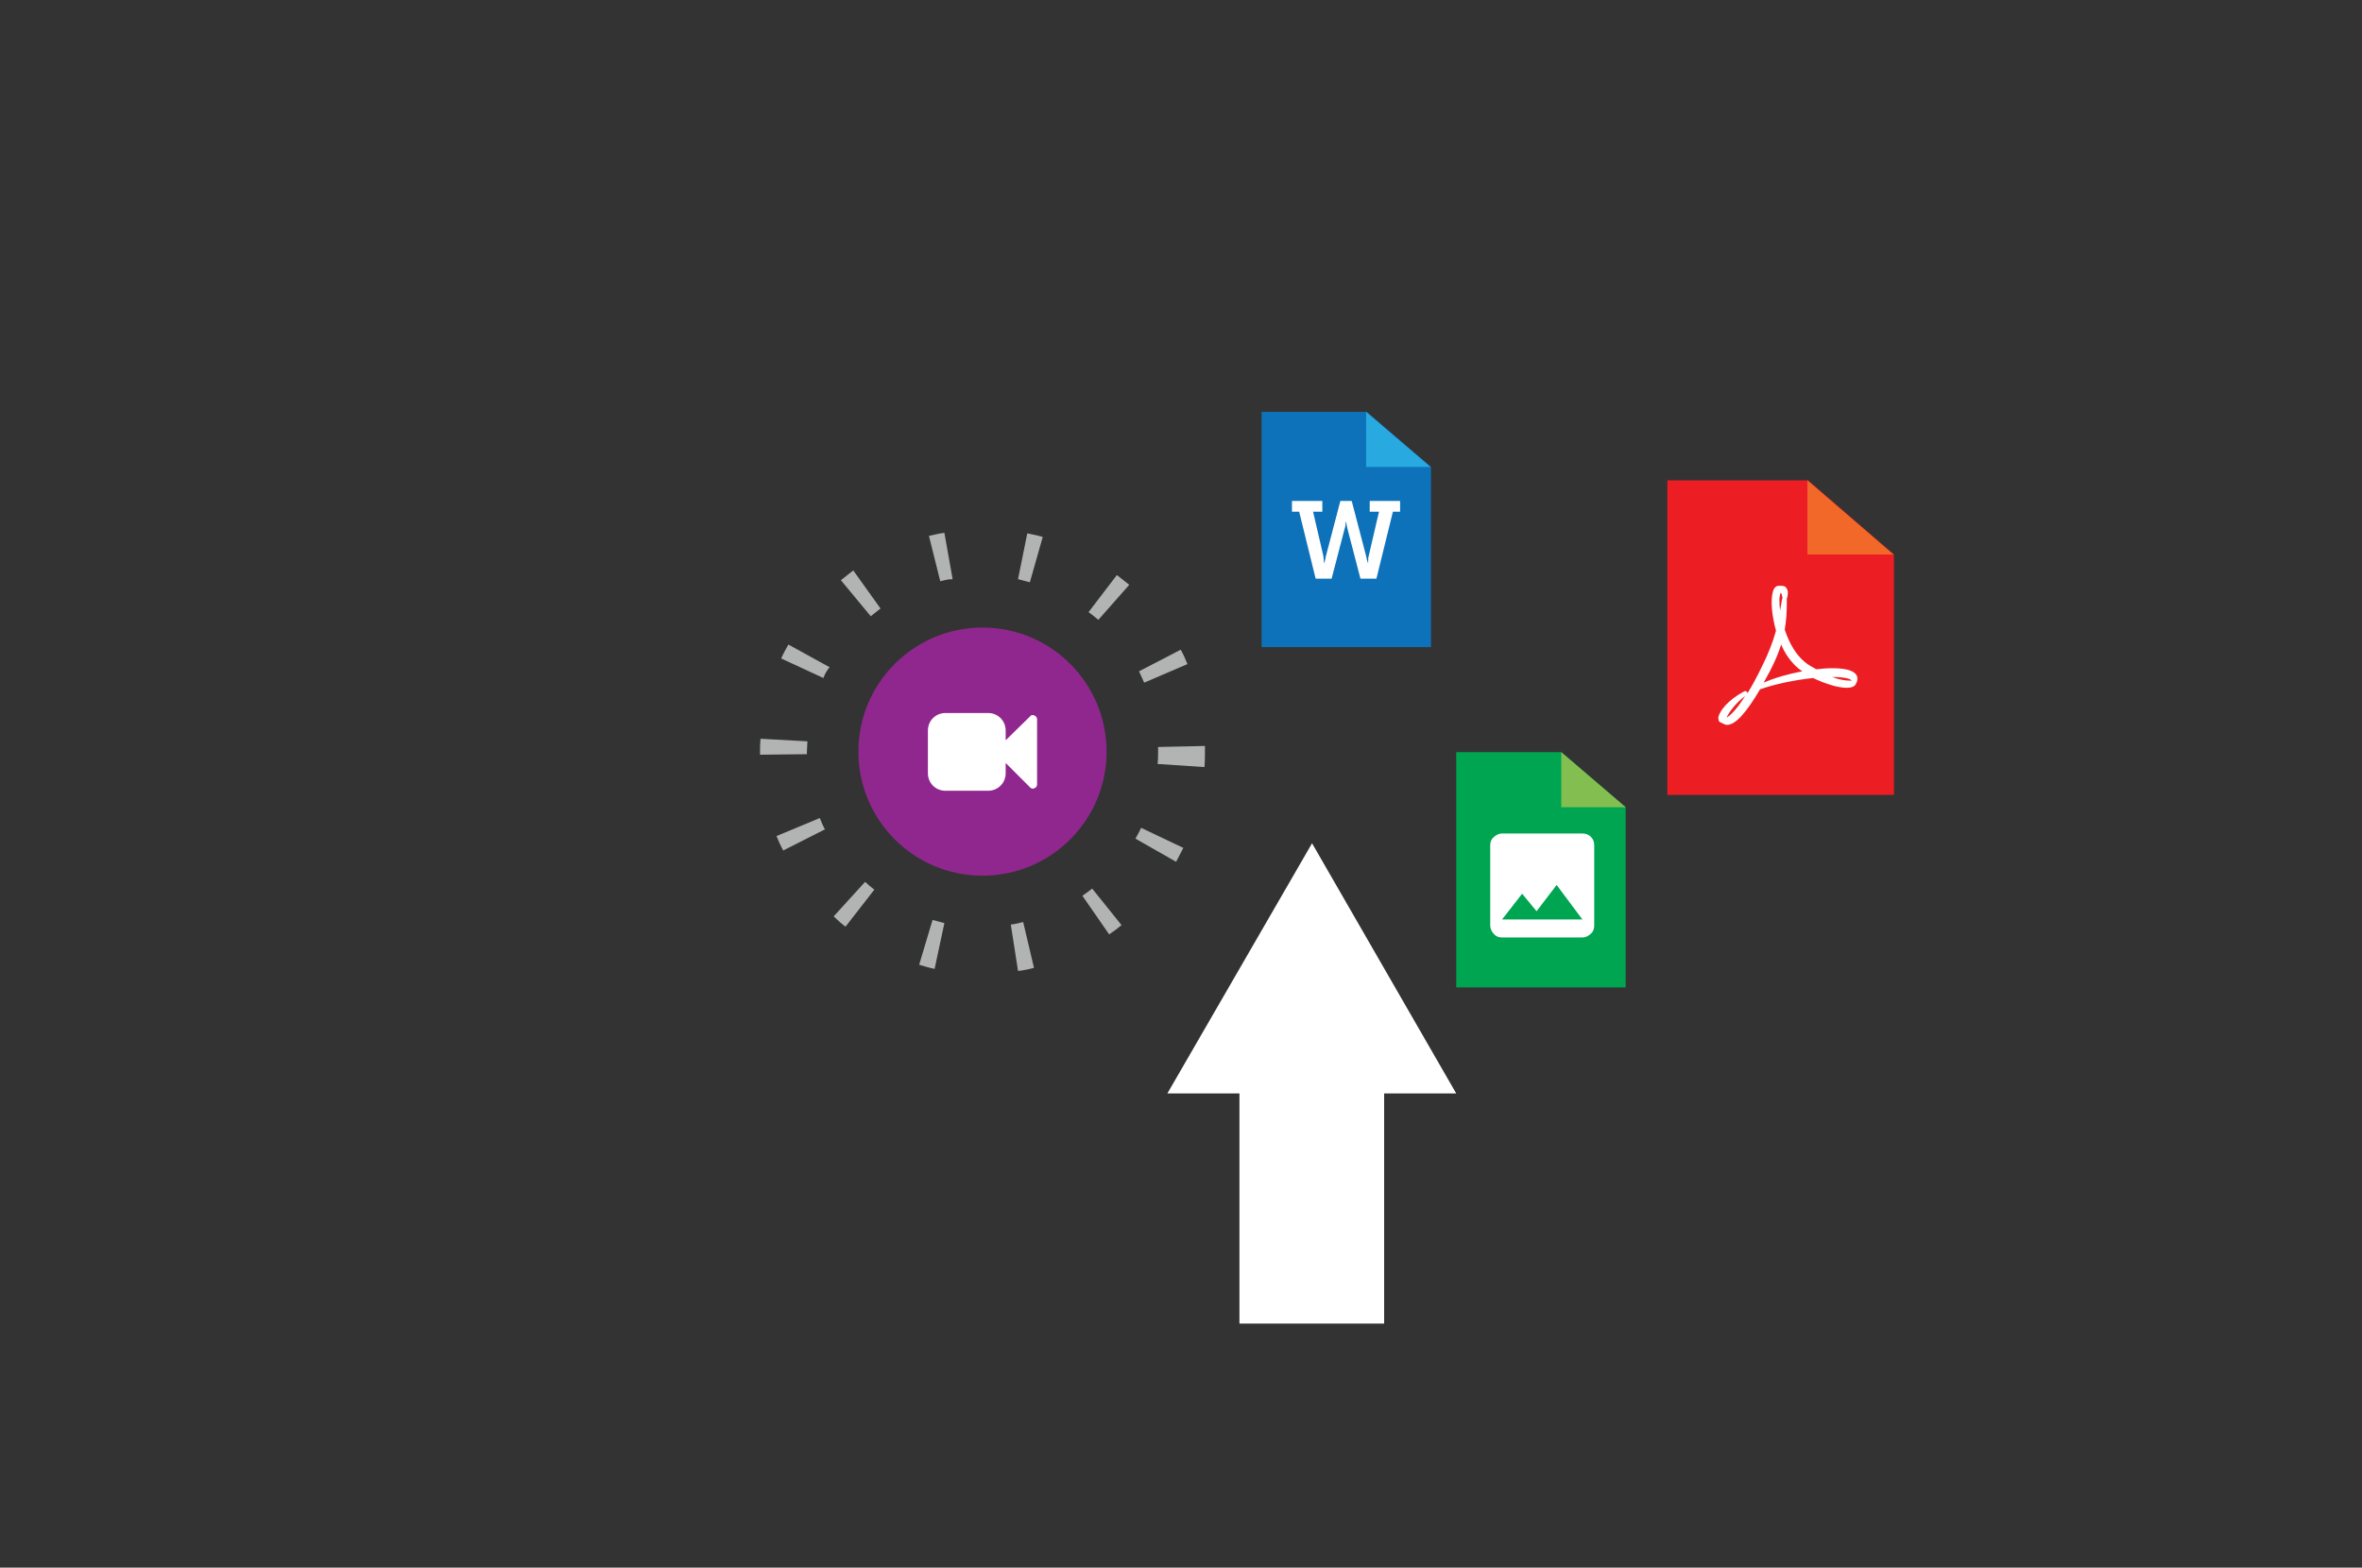 <?xml version="1.0" encoding="utf-8"?>
<!-- Generator: Adobe Illustrator 19.2.1, SVG Export Plug-In . SVG Version: 6.00 Build 0)  -->
<svg version="1.1" id="Layer_1" xmlns="http://www.w3.org/2000/svg" xmlns:xlink="http://www.w3.org/1999/xlink" x="0px" y="0px"
	 viewBox="0 0 458.7 304.5" style="enable-background:new 0 0 458.7 304.5;" xml:space="preserve">
<rect x="0" y="0" width="458.7" height="304.5" fill="#333333" stroke="none"/>
<style type="text/css">
	.st0{display:none;}
	.st1{display:inline;}
	.st2{display:none;fill:#70C6EF;}
	.st3{fill:none;stroke:#FFFFFF;stroke-width:28.13;stroke-miterlimit:10;}
	.st4{fill:#FFFFFF;}
	.st5{display:inline;fill:#808285;}
	.st6{display:inline;fill:#CCCCCB;}
	.st7{display:inline;fill:none;stroke:#FFFFFF;stroke-width:11.933;stroke-miterlimit:10;}
	.st8{display:inline;fill:#414042;}
	.st9{display:inline;fill:#84C050;}
	.st10{fill:#E6E7E8;}
	.st11{fill:#A7A9AC;}
	.st12{fill:#BCBEC0;}
	.st13{fill:#EC008C;}
	.st14{display:inline;opacity:0.39;fill:#70C6EF;enable-background:new    ;}
	.st15{display:inline;opacity:0.35;fill:#D1D3D4;enable-background:new    ;}
	.st16{display:inline;fill:#F1F2F2;}
	.st17{display:inline;fill:#E6E6E6;}
	.st18{fill:#ED2024;}
	.st19{fill:#F26929;}
	.st20{fill:#0D71BA;}
	.st21{fill:#29AAE2;}
	.st22{fill:#00A651;}
	.st23{fill:#84C050;}
	.st24{fill:#92278F;}
	.st25{fill:none;stroke:#B3B4B4;stroke-width:9.093;stroke-miterlimit:10;stroke-dasharray:2.728,14.549;}
	.st26{clip-path:url(#SVGID_2_);fill:#E6E7E8;}
	.st27{fill:#F1F2F2;}
	.st28{fill:#808285;}
	.st29{fill:#EFBF99;}
	.st30{display:inline;fill:#D1D3D4;}
	.st31{display:inline;fill:#00AEEF;}
	.st32{display:inline;fill:#EC008C;}
	.st33{display:inline;fill:#999999;}
	.st34{display:inline;fill:#4D4D4E;}
	.st35{display:inline;opacity:0.35;fill:#D0D2D3;}
	.st36{display:inline;opacity:0.39;fill:#70C5EF;}
	.st37{display:inline;fill:#F1F1F2;}
	.st38{display:inline;fill:#E6E6E5;}
	.st39{fill:#EC1E24;}
	.st40{fill:#F16829;}
	.st41{fill:#0D72B9;}
	.st42{fill:#28AAE1;}
	.st43{fill:#00A551;}
	.st44{fill:#83BF50;}
	.st45{fill:#90278E;}
	.st46{fill:#B2B3B3;}
	.st47{display:inline;fill:#70C5EF;}
	.st48{display:inline;fill:#83BF50;}
	.st49{display:inline;fill:#00A551;}
	.st50{display:inline;fill:#FFFFFF;}
	.st51{display:inline;fill:none;stroke:#989898;stroke-width:2;stroke-miterlimit:10;stroke-dasharray:3.517;}
	.st52{fill:#AE668F;}
	.st53{fill:#00ADEE;}
	.st54{fill:#70C5EF;}
	.st55{fill:none;stroke:#989898;stroke-width:1.68;stroke-miterlimit:10;stroke-dasharray:3.97,3.97;}
	.st56{fill:#989898;}
	.st57{display:inline;fill:#808080;}
	.st58{display:inline;fill:#F3C672;}
	.st59{display:inline;fill:#00ADEE;}
	.st60{fill:#FFDD8B;}
	.st61{fill:#FAAF3A;}
	.st62{fill:#D9698B;}
	.st63{fill:#EB008B;}
	.st64{fill:#009147;}
	.st65{fill:#8BC540;}
	.st66{fill:#CCCBCB;}
	.st67{fill:#404041;}
	.st68{fill:#E6E6E5;}
	.st69{fill:#666667;}
	.st70{fill:#222021;}
	.st71{fill:#903491;}
	.st72{fill:#3FAAD5;}
	.st73{fill:#F2C02F;}
	.st74{fill:#7EC24E;}
	.st75{fill:#F2C030;}
	.st76{fill:#E1782C;}
	.st77{fill:#CF2229;}
	.st78{fill:#8D3590;}
	.st79{fill:#231F20;}
	.st80{display:inline;fill:#808184;}
	.st81{display:inline;fill:#CCCBCB;}
	.st82{display:inline;fill:#404041;}
	.st83{fill:#402211;}
	.st84{display:inline;opacity:0.57;fill:url(#SVGID_3_);}
	.st85{display:inline;fill:#666667;}
	.st86{opacity:0.58;fill:#FFFFFF;}
	.st87{opacity:0.58;fill:#90278E;}
	.st88{opacity:0.58;fill:#231F20;}
	.st89{fill:#F2F2F2;}
	.st90{opacity:0.54;fill:#EB008B;}
	.st91{opacity:0.54;fill:#FFFFFF;}
</style>
<g id="Main_Layer" class="st0">
	<g id="Layer_1_1_" class="st1">
		<path class="st2" d="M289,99.4c-0.1,0-0.3,0-0.4,0c-2.4-15.7-16-27.8-32.4-27.8s-30,12-32.4,27.8c-0.1,0-0.3,0-0.4,0
			c-12.4,0-23.3,6.9-28.8,17.1c-9.6,1.6-16.9,10-16.9,20.1c0,11.3,9.1,20.4,20.4,20.4c1.2,0,2.4-0.1,3.5-0.3
			c4.5,4,10.1,6.8,16.4,7.9l0,0h0.2c1.7,0.3,3.5,0.5,5.3,0.5s3.6-0.2,5.3-0.5h55.1c1.7,0.3,3.5,0.5,5.3,0.5
			c18.1,0,32.8-14.7,32.8-32.8C321.8,114.1,307.1,99.4,289,99.4z"/>
		<g class="st0">
			<g class="st1">
				<line class="st3" x1="255.6" y1="185.9" x2="255.6" y2="133"/>
				<g>
					<polygon class="st4" points="283.6,141.2 255.6,92.6 227.5,141.2 					"/>
				</g>
			</g>
		</g>
		<g class="st0">
			<rect x="235.3" y="187.9" class="st5" width="7.9" height="7.9"/>
			<rect x="246.7" y="187.9" class="st5" width="7.9" height="7.9"/>
			<rect x="258.2" y="187.9" class="st5" width="7.9" height="7.9"/>
			<rect x="269.6" y="187.9" class="st5" width="7.9" height="7.9"/>
			<rect x="235.3" y="199.7" class="st5" width="7.9" height="7.9"/>
			<rect x="246.7" y="199.7" class="st5" width="7.9" height="7.9"/>
			<rect x="245.8" y="241.2" class="st6" width="21.4" height="1.5"/>
			<line class="st7" x1="253.6" y1="210.3" x2="292.4" y2="210.3"/>
			<path class="st6" d="M294,233.5h-75c-1.9,0-3.5-1.6-3.5-3.5v-5.7c0-1.9,1.6-3.5,3.5-3.5h75c1.9,0,3.5,1.6,3.5,3.5v5.7
				C297.5,231.9,295.9,233.5,294,233.5z"/>
			<path class="st8" d="M290.2,227.8h-67.5c-4,0-7.3-3.2-7.3-7.3V180c0-4,3.2-7.3,7.3-7.3h67.5c4,0,7.3,3.2,7.3,7.3v40.6
				C297.5,224.5,294.2,227.8,290.2,227.8z"/>
			<rect x="219.9" y="178" class="st9" width="73.2" height="44.8"/>
			<rect x="215.4" y="221.2" class="st8" width="82" height="6.6"/>
			<polygon class="st6" points="261.7,232 256.5,232 251.2,232 249.1,241.4 256.5,241.4 263.8,241.4 			"/>
			<g class="st1">
				<g>
					<g>
						<polygon class="st10" points="262.2,154.6 232.5,154.6 232.5,155.9 232.5,221.2 280.4,221.2 280.4,170.2 						"/>
					</g>
				</g>
				<g>
					<g>
						<polygon class="st11" points="262.1,170.2 280.3,170.2 262.1,154.6 						"/>
					</g>
				</g>
				<rect x="243.7" y="204.4" class="st12" width="25" height="4"/>
				<rect x="243.7" y="211.6" class="st12" width="25" height="4"/>
				<g>
					<g>
						<path class="st13" d="M257.9,198.6l-1.8,1.6l-1.8-1.6c-3.5-3.1-6-5.6-7.6-7.5c-1.9-2.2-2.9-4.4-2.9-6.7c0-1.9,0.6-3.5,1.9-4.8
							c1.3-1.3,2.9-1.9,4.8-1.9c1.1,0,2.1,0.2,3,0.7c1,0.5,1.8,1.1,2.5,1.9c0.7-0.8,1.5-1.4,2.5-1.9s2-0.7,3-0.7
							c1.9,0,3.5,0.7,4.8,1.9c1.3,1.3,1.9,2.9,1.9,4.8c0,2.3-1,4.5-2.9,6.7C264,192.9,261.4,195.4,257.9,198.6z"/>
					</g>
				</g>
			</g>
		</g>
	</g>
	<g id="Layer_2">
		<path class="st14" d="M325.5,93.4c-0.3,0-0.6,0-0.9,0c-5.1-32.9-33.4-58.1-67.7-58.1s-62.6,25.2-67.7,58.1c-0.3,0-0.6,0-0.9,0
			c-26,0-48.7,14.5-60.3,35.8c-20.1,3.4-35.4,20.9-35.4,42c0,23.5,19.1,42.6,42.6,42.6c2.5,0,4.9-0.2,7.3-0.6
			c9.4,8.4,21.2,14.3,34.2,16.5v0.1h0.5c3.6,0.6,7.3,1,11.1,1s7.5-0.4,11.1-1h115.1c3.6,0.6,7.3,1,11.1,1
			c37.9,0,68.6-30.7,68.6-68.7C394.1,124.1,363.4,93.4,325.5,93.4z"/>
		<path class="st15" d="M189.3,271.6c0-6.7,29.1-12.1,65-12.1s65,5.4,65,12.1s-29.1,12.1-65,12.1"/>
		<polygon class="st16" points="164.5,115.7 1.5,35.3 35.5,2.5 92.3,33.8 		"/>
		<polygon class="st17" points="94.5,35.5 1.5,35.4 104.7,47.8 		"/>
		<polygon class="st16" points="164.5,115.7 1.5,35.3 35.5,2.5 92.3,33.8 		"/>
		<polygon class="st17" points="94.5,35.5 1.5,35.4 104.7,47.8 		"/>
		<g class="st1">
			<g>
				<line class="st3" x1="253.3" y1="254.3" x2="253.3" y2="201.4"/>
				<g>
					<polygon class="st4" points="281.4,209.6 253.3,161 225.3,209.6 					"/>
				</g>
			</g>
		</g>
		<g class="st1">
			<g>
				<g>
					<polygon class="st18" points="349.7,90.5 322.4,90.5 322.4,91.8 322.4,151.6 366.4,151.6 366.4,104.9 					"/>
				</g>
			</g>
			<g>
				<g>
					<polygon class="st19" points="349.5,104.9 366.3,104.9 349.5,90.5 					"/>
				</g>
			</g>
			<path class="st4" d="M351.2,127.2c1.1-0.1,2.1-0.2,3.1-0.2c1.8,0,4,0.2,4.7,1.3c0.2,0.3,0.3,0.7,0.1,1.4l-0.1,0.1l0,0
				c-0.1,0.5-0.5,1-1.9,1c-1.7,0-4.2-0.8-6.5-1.9c-3.7,0.4-7.5,1.2-10.3,2.2c-2.7,4.6-4.8,6.9-6.4,6.9c-0.3,0-0.5-0.1-0.7-0.2
				l-0.6-0.3c-0.1,0-0.1-0.1-0.2-0.1c-0.1-0.1-0.2-0.4-0.2-0.9c0.3-1.2,1.7-3.2,5-5c0.2-0.1,0.5-0.1,0.6,0.2l0.1,0.1
				c0.8-1.3,1.8-3.1,2.8-5.2c1.2-2.4,2.1-4.7,2.7-6.9c-0.8-2.9-1.1-5.8-0.6-7.6c0.2-0.7,0.6-1.1,1.1-1.1h0.6l0,0
				c0.4,0,0.7,0.1,0.9,0.4c0.3,0.4,0.4,0.9,0.2,1.8c0,0.1-0.1,0.2-0.1,0.2c0,0.1,0,0.1,0,0.2c0,0.3,0,0.5,0,0.8
				c0,1.7-0.1,3.2-0.4,5.1c0.9,2.8,2.3,5,3.9,6.3C349.7,126.3,350.4,126.8,351.2,127.2z M337.4,132.4c-2,1.5-3.2,3.3-3.6,4.2
				C334.6,136.2,335.7,135.1,337.4,132.4z M348.5,127.6c-0.3-0.2-0.5-0.4-0.8-0.6c-1.3-1.1-2.5-2.7-3.3-4.6
				c-0.5,1.6-1.2,3.3-2.2,5.2c-0.4,0.7-0.8,1.5-1.2,2.2C343.4,128.8,345.9,128.1,348.5,127.6z M344.3,115.8c0.1-0.4,0.1-0.8,0.2-1.2
				c0.1-0.4,0.1-0.8,0.2-1.1c0-0.1,0.1-0.1,0.1-0.2c0,0,0-0.1-0.1-0.1c0-0.5-0.2-0.8-0.3-0.9c0,0.1,0,0.1,0,0.1
				C344,113.1,344,114.3,344.3,115.8z M354.4,128.7c1.3,0.5,2.5,0.7,3.3,0.7c0.2,0,0.4,0,0.5,0c0,0,0-0.1-0.1-0.1
				C357.9,129.2,357.3,128.7,354.4,128.7z"/>
		</g>
		<g class="st1">
			<g>
				<g>
					<polygon class="st20" points="266,77.2 245.6,77.2 245.6,78.1 245.6,122.9 278.5,122.9 278.5,88 					"/>
				</g>
			</g>
			<g>
				<g>
					<polygon class="st21" points="265.9,88 278.4,88 265.9,77.2 					"/>
				</g>
			</g>
			<path class="st4" d="M251.5,96.6h1.4l3.2,13h3.1l2.5-9.6c0.1-0.3,0.2-0.6,0.2-0.9c0-0.2,0-0.3,0-0.5h0.1l0.1,0.5
				c0.1,0.3,0.1,0.6,0.2,0.9l2.5,9.6h3.1l3.2-13h1.4v-2.1h-5.9v2.1h1.8l-2,8.6c-0.1,0.3-0.1,0.7-0.1,0.9v0.4h-0.1
				c0-0.1,0-0.3-0.1-0.4c-0.1-0.3-0.1-0.6-0.2-0.9l-2.8-10.7h-2.2l-2.8,10.7c-0.1,0.3-0.1,0.7-0.2,0.9l-0.1,0.4h-0.1v-0.4
				c0-0.3-0.1-0.6-0.1-0.9l-2-8.6h1.8v-2.1h-5.9V96.6z"/>
		</g>
		<g class="st1">
			<g>
				<g>
					<polygon class="st22" points="303.7,147.3 283.3,147.3 283.3,148.2 283.3,193 316.2,193 316.2,158.1 					"/>
				</g>
			</g>
			<g>
				<g>
					<polygon class="st23" points="303.7,158.1 316.2,158.1 303.7,147.3 					"/>
				</g>
			</g>
			<path class="st4" d="M310.1,165.4V181c0,0.6-0.2,1.2-0.7,1.6c-0.4,0.4-1,0.7-1.6,0.7h-15.6c-0.6,0-1.2-0.2-1.6-0.7
				c-0.4-0.4-0.7-1-0.7-1.6v-15.6c0-0.6,0.2-1.2,0.7-1.6c0.4-0.4,1-0.7,1.6-0.7h15.6c0.6,0,1.2,0.2,1.6,0.6
				C309.9,164.2,310.1,164.7,310.1,165.4z M299,178.2l-2.8-3.4l-3.9,5h15.6l-5-6.7L299,178.2z"/>
		</g>
		<g class="st1">
			<circle class="st24" cx="190.4" cy="146.2" r="24.1"/>
			<circle class="st25" cx="190.4" cy="146.2" r="38.6"/>
			<path class="st4" d="M200.9,152.6c0,0.3-0.2,0.6-0.5,0.7c-0.1,0-0.2,0.1-0.3,0.1c-0.2,0-0.4-0.1-0.5-0.2l-4.8-4.8v2
				c0,1.9-1.5,3.4-3.4,3.4h-8.3c-1.9,0-3.4-1.5-3.4-3.4v-8.3c0-1.9,1.5-3.4,3.4-3.4h8.3c1.9,0,3.4,1.5,3.4,3.4v1.9l4.8-4.7
				c0.1-0.2,0.3-0.2,0.5-0.2c0.1,0,0.2,0,0.3,0.1c0.3,0.1,0.5,0.4,0.5,0.7V152.6z"/>
		</g>
	</g>
	<g id="Layer_3">
		<path class="st14" d="M325.5,95.1c-0.3,0-0.6,0-0.9,0C319.5,62.2,291.1,37,256.8,37s-62.6,25.2-67.7,58.1c-0.3,0-0.6,0-0.9,0
			c-26,0-48.7,14.5-60.3,35.8c-20.1,3.4-35.4,20.9-35.4,42c0,23.5,19.1,42.6,42.6,42.6c2.5,0,4.9-0.2,7.3-0.6
			c9.4,8.4,21.2,14.3,34.2,16.5v0.1h0.5c3.6,0.6,7.3,1,11.1,1s7.5-0.4,11.1-1h115.1c3.6,0.6,7.3,1,11.1,1
			c37.9,0,68.6-30.7,68.6-68.7S363.4,95.1,325.5,95.1z"/>
		<ellipse class="st15" cx="254.3" cy="273.3" rx="65" ry="12.1"/>
		<polygon class="st16" points="164.5,117.3 1.5,37 35.5,4.2 92.3,35.4 		"/>
		<polygon class="st17" points="94.5,37.1 1.5,37 104.7,49.4 		"/>
		<path class="st5" d="M245.7,167.9c-0.5,0-0.8-0.4-0.8-0.8c-0.1-1.6,0-3.2,0.1-4.9c0.1-2.6,2.3-2.5,3.1-2.5l5.2,0.2
			c1,0,1.9,0.1,2.8-0.2c0.8-0.3,1.3-0.7,1.3-1.2c0.1-0.6-0.3-1.2-1-1.6c-1.3-0.8-3.4-0.8-5.1-0.8H251l0,0c-2.5,0-5,0.3-7.4,0.6
			c-1.3,0.2-2.6,0.3-4,0.4c-3.1,0.3-6.4,0.4-9.5-0.5c-1.8-0.5-3.4-1.9-4-3.4c-0.5-1.2-0.4-2.4,0.3-3.5c1.2-2.1,3.8-2.4,6.2-2.4
			l21.4-0.1c0.9,0,1.9-0.1,2.2-0.6c0.2-0.3,0.2-0.8,0.2-1.3l-0.2-13.8c0-0.5,0.4-0.9,0.8-0.9c0.5,0,0.9,0.4,0.9,0.8l0.2,13.8
			c0,0.6,0,1.5-0.4,2.2c-0.9,1.4-2.8,1.5-3.7,1.5l-21.4,0.1c-1.9,0-3.9,0.2-4.7,1.5c-0.4,0.7-0.4,1.3-0.2,2c0.4,1.1,1.6,2.1,2.9,2.4
			c2.8,0.8,5.9,0.7,8.8,0.4c1.3-0.1,2.6-0.3,3.9-0.4c2.5-0.3,5-0.6,7.6-0.6l0,0h0.3c1.9,0,4.2,0,6,1c1.3,0.8,2,2,1.8,3.2
			c-0.1,1.2-1,2.2-2.5,2.7c-1.2,0.4-2.3,0.3-3.4,0.3l-5.2-0.2c-1.2-0.1-1.2,0.2-1.3,0.9c-0.1,1.6-0.1,3.1,0,4.7
			C246.6,167.5,246.2,167.9,245.7,167.9L245.7,167.9z"/>
		<g class="st1">
			<g>
				<g>
					<defs>
						<rect id="SVGID_1_" x="217" y="161.3" width="57.2" height="20.2"/>
					</defs>
					<clipPath id="SVGID_2_">
						<use xlink:href="#SVGID_1_"  style="overflow:visible;"/>
					</clipPath>
					<ellipse class="st26" cx="245.8" cy="181.5" rx="13.2" ry="8.6"/>
				</g>
			</g>
			<rect x="202.3" y="164.7" class="st27" width="85.3" height="41.3"/>
			<rect x="209.1" y="174.2" class="st28" width="5.7" height="5.7"/>
			<rect x="217.4" y="174.2" class="st28" width="5.7" height="5.7"/>
			<rect x="225.8" y="174.2" class="st28" width="5.7" height="5.7"/>
			<rect x="234.1" y="174.2" class="st28" width="5.7" height="5.7"/>
			<rect x="242.5" y="174.2" class="st28" width="5.7" height="5.7"/>
			<rect x="250.8" y="174.2" class="st28" width="5.7" height="5.7"/>
			<rect x="259.1" y="174.2" class="st28" width="5.7" height="5.7"/>
			<rect x="267.5" y="174.2" class="st28" width="5.7" height="5.7"/>
			<rect x="275.8" y="174.2" class="st28" width="5.7" height="5.7"/>
			<rect x="209.1" y="182.5" class="st28" width="5.7" height="5.7"/>
			<rect x="217.3" y="182.5" class="st28" width="5.7" height="5.7"/>
			<rect x="225.6" y="182.5" class="st28" width="5.7" height="5.7"/>
			<rect x="233.9" y="182.5" class="st28" width="5.7" height="5.7"/>
			<rect x="242.1" y="182.5" class="st28" width="5.7" height="5.7"/>
			<rect x="251.1" y="182.5" class="st28" width="5.7" height="5.7"/>
			<rect x="259.3" y="182.5" class="st28" width="5.7" height="5.7"/>
			<rect x="267.6" y="182.5" class="st28" width="5.7" height="5.7"/>
			<rect x="275.8" y="182.5" class="st28" width="5.7" height="5.7"/>
			<rect x="226.8" y="191" class="st28" width="30.6" height="5.7"/>
			<rect x="259.3" y="191" class="st28" width="5.7" height="5.7"/>
			<rect x="267.6" y="191" class="st28" width="5.7" height="5.7"/>
			<rect x="275.8" y="191" class="st28" width="5.7" height="5.7"/>
			<rect x="209.1" y="191" class="st28" width="5.7" height="5.7"/>
			<rect x="217.3" y="191" class="st28" width="5.7" height="5.7"/>
			<rect x="209.1" y="168.8" class="st28" width="5.7" height="2.8"/>
			<rect x="217.3" y="168.8" class="st28" width="5.7" height="2.8"/>
			<rect x="225.2" y="168.8" class="st28" width="5.7" height="2.8"/>
			<rect x="233.9" y="168.8" class="st28" width="5.7" height="2.8"/>
			<rect x="242.1" y="168.8" class="st28" width="5.7" height="2.8"/>
			<rect x="250.8" y="168.8" class="st28" width="5.7" height="2.8"/>
			<rect x="259.1" y="168.8" class="st28" width="5.7" height="2.8"/>
			<rect x="267.6" y="168.8" class="st28" width="5.7" height="2.8"/>
			<rect x="275.8" y="168.8" class="st28" width="5.7" height="2.8"/>
			<g>
				<path class="st29" d="M267.3,193.3c-0.5-0.5-1.1-0.7-1.8-0.7c-0.7,0-1.3,0.2-1.8,0.7s-0.7,1.1-0.7,1.8v14.8h-0.7V198
					c0-0.7-0.2-1.3-0.7-1.8s-1.1-0.7-1.8-0.7s-1.3,0.2-1.8,0.7s-0.7,1.1-0.7,1.8v17.7l-3.5-4.6c-0.6-0.8-1.3-1.2-2.3-1.2
					c-0.8,0-1.5,0.3-2,0.9c-0.6,0.6-0.8,1.2-0.8,2c0,0.7,0.2,1.2,0.6,1.7l8.7,11.6c0.6,0.8,1.3,1.2,2.3,1.2h15.5
					c0.5,0,1-0.2,1.4-0.5s0.6-0.8,0.7-1.3l1.7-9.1c0.1-0.4,0.1-0.8,0.1-1.3v-11.2c0-0.7-0.2-1.3-0.7-1.8s-1.1-0.7-1.8-0.7
					c-0.7,0-1.3,0.2-1.8,0.7s-0.7,1.1-0.7,1.8v6.1H274v-12c0-0.7-0.2-1.3-0.7-1.8s-1.1-0.7-1.8-0.7c-0.7,0-1.3,0.2-1.8,0.7
					s-0.7,1.1-0.7,1.8v11.9h-0.7v-14.8C268.1,194.4,267.8,193.8,267.3,193.3z"/>
			</g>
			<g>
				<path class="st29" d="M224.8,195.1v14.8h-0.7V198c0-0.7-0.2-1.3-0.7-1.8s-1.1-0.7-1.8-0.7s-1.3,0.2-1.8,0.7s-0.7,1.1-0.7,1.8
					v11.9h-0.7v-6.1c0-0.7-0.2-1.3-0.7-1.8s-1.1-0.7-1.8-0.7s-1.3,0.2-1.8,0.7s-0.7,1.1-0.7,1.8V215c0,0.5,0,0.9,0.1,1.3l1.7,9.1
					c0.1,0.5,0.3,0.9,0.7,1.3c0.4,0.3,0.9,0.5,1.4,0.5h15.5c1,0,1.7-0.4,2.3-1.2l8.7-11.6c0.4-0.5,0.6-1.1,0.6-1.7
					c0-0.8-0.3-1.5-0.8-2c-0.6-0.6-1.2-0.9-2-0.9c-1,0-1.7,0.4-2.3,1.2l-3.5,4.6V198c0-0.7-0.2-1.3-0.7-1.8s-1.1-0.7-1.8-0.7
					s-1.3,0.2-1.8,0.7s-0.7,1.1-0.7,1.8v11.9h-0.7v-14.8c0-0.7-0.2-1.3-0.7-1.8s-1.1-0.7-1.8-0.7s-1.3,0.2-1.8,0.7
					C225,193.8,224.8,194.4,224.8,195.1z"/>
			</g>
		</g>
		<path class="st30" d="M296.9,140.5H193c-1.9,0-3.5-1.6-3.5-3.5v-10.1c0-1.9,1.6-3.5,3.5-3.5h103.8c1.9,0,3.5,1.6,3.5,3.5V137
			C300.4,138.9,298.8,140.5,296.9,140.5z"/>
		<path class="st8" d="M293.1,132.8h-96.3c-4,0-7.3-3.2-7.3-7.3V65.7c0-4,3.2-7.3,7.3-7.3h96.3c4,0,7.3,3.2,7.3,7.3v59.9
			C300.4,129.6,297.1,132.8,293.1,132.8z"/>
		<rect x="195.5" y="65.6" class="st16" width="98.9" height="60.6"/>
		<polygon class="st30" points="252,138.5 245,138.5 237.9,138.5 235,151.3 245,151.3 254.9,151.3 		"/>
		<rect x="230.5" y="151.3" class="st30" width="28.9" height="2"/>
		<g class="st1">
			<path d="M39.9,145.2h2.8v5.9c0.3-0.3,0.7-0.6,1.3-0.9c0.6-0.3,1.3-0.5,2.1-0.5c0.7,0,1.3,0.1,1.8,0.3s1,0.5,1.4,0.9
				s0.6,0.9,0.8,1.5s0.3,1.2,0.3,1.9v6.8h-2.8v-6.8c0-0.7-0.2-1.3-0.6-1.7c-0.4-0.4-0.9-0.6-1.5-0.6c-0.4,0-0.7,0.1-1.1,0.2
				s-0.6,0.4-0.9,0.6c-0.2,0.3-0.4,0.6-0.6,0.9c-0.1,0.4-0.2,0.7-0.2,1.2v6.1h-2.8V145.2z"/>
			<path d="M63.8,159.6c0,0-0.2,0.2-0.4,0.4s-0.5,0.4-0.9,0.7c-0.4,0.2-0.9,0.5-1.6,0.6c-0.6,0.2-1.4,0.3-2.3,0.3
				c-0.9,0-1.7-0.2-2.4-0.5s-1.4-0.7-1.9-1.3c-0.5-0.5-0.9-1.2-1.2-1.9s-0.4-1.6-0.4-2.5c0-0.8,0.1-1.6,0.4-2.3
				c0.3-0.7,0.7-1.3,1.2-1.9c0.5-0.5,1.1-0.9,1.8-1.2s1.5-0.5,2.3-0.5c1,0,1.9,0.2,2.6,0.6c0.7,0.4,1.3,0.9,1.7,1.5s0.7,1.3,0.9,2.1
				s0.3,1.6,0.3,2.4v0.4h-8.4c0,0.4,0.1,0.8,0.3,1.1s0.4,0.6,0.7,0.9c0.3,0.2,0.6,0.4,1,0.6c0.4,0.1,0.7,0.2,1.1,0.2
				c0.5,0,1-0.1,1.4-0.2c0.4-0.1,0.8-0.2,1-0.4s0.5-0.3,0.7-0.4c0.2-0.2,0.3-0.3,0.4-0.4L63.8,159.6z M61,154.4
				c0-0.3-0.1-0.6-0.2-0.9c-0.1-0.3-0.3-0.5-0.5-0.8c-0.2-0.2-0.5-0.4-0.8-0.6c-0.3-0.2-0.7-0.2-1.2-0.2s-0.9,0.1-1.2,0.2
				c-0.4,0.2-0.7,0.3-0.9,0.6c-0.2,0.2-0.4,0.5-0.6,0.8c-0.1,0.3-0.2,0.6-0.2,0.9H61z"/>
			<path d="M66.1,145.2h2.8v16h-2.8V145.2z"/>
			<path d="M71.7,145.2h2.8v16h-2.8V145.2z"/>
			<path d="M76.8,155.5c0-0.8,0.1-1.6,0.4-2.3s0.7-1.4,1.2-1.9s1.2-1,1.9-1.3c0.7-0.3,1.6-0.5,2.5-0.5s1.7,0.2,2.5,0.5
				c0.7,0.3,1.4,0.8,1.9,1.3s0.9,1.2,1.2,1.9c0.3,0.7,0.4,1.5,0.4,2.3s-0.1,1.6-0.4,2.3s-0.7,1.4-1.2,1.9c-0.5,0.6-1.2,1-1.9,1.3
				c-0.7,0.3-1.6,0.5-2.5,0.5s-1.7-0.2-2.5-0.5c-0.7-0.3-1.4-0.8-1.9-1.3c-0.5-0.6-0.9-1.2-1.2-1.9
				C76.9,157.1,76.8,156.4,76.8,155.5z M82.8,159.1c0.5,0,1-0.1,1.4-0.3s0.7-0.5,1-0.9s0.5-0.7,0.6-1.2s0.2-0.8,0.2-1.2
				s-0.1-0.8-0.2-1.2s-0.3-0.8-0.6-1.2c-0.3-0.3-0.6-0.6-1-0.8s-0.9-0.3-1.4-0.3s-1,0.1-1.4,0.3s-0.7,0.5-1,0.8s-0.5,0.7-0.6,1.2
				c-0.1,0.4-0.2,0.8-0.2,1.2s0.1,0.8,0.2,1.2s0.3,0.8,0.6,1.2c0.3,0.4,0.6,0.6,1,0.9C81.8,159,82.3,159.1,82.8,159.1z"/>
		</g>
		<path class="st31" d="M262,85.9c-0.1,0-0.1,0-0.2,0c-1.2-7.7-7.8-13.6-15.9-13.6c-8,0-14.7,5.9-15.9,13.6c-0.1,0-0.1,0-0.2,0
			c-6.1,0-11.4,3.4-14.1,8.4c-4.7,0.8-8.3,4.9-8.3,9.8c0,5.5,4.5,10,10,10c0.6,0,1.2-0.1,1.7-0.2c2.2,2,5,3.3,8,3.9l0,0h0.1
			c0.8,0.1,1.7,0.2,2.6,0.2c0.9,0,1.7-0.1,2.6-0.2h27c0.8,0.1,1.7,0.2,2.6,0.2c8.9,0,16.1-7.2,16.1-16.1
			C278.1,93.1,270.9,85.9,262,85.9z"/>
		<g class="st1">
			<path class="st4" d="M255.8,110.4c-0.5,0-0.9-0.2-1.3-0.5l-4.8-4.8c-1.6,1.1-3.6,1.7-5.6,1.7c-5.5,0-9.9-4.4-9.9-9.9
				s4.4-9.9,9.9-9.9s9.9,4.4,9.9,9.9c0,2-0.6,4-1.7,5.6l4.8,4.8c0.3,0.3,0.5,0.8,0.5,1.3C257.6,109.6,256.8,110.4,255.8,110.4z
				 M244.2,90.7c-3.5,0-6.3,2.8-6.3,6.3s2.8,6.3,6.3,6.3s6.3-2.8,6.3-6.3S247.6,90.7,244.2,90.7z"/>
		</g>
		<path class="st32" d="M331.6,134.3h27.9c1.1,0,2.1,0.4,2.9,1.1c0.8,0.8,1.2,1.7,1.2,2.9v27.9c0,1.1-0.4,2.1-1.2,2.9
			c-0.8,0.8-1.7,1.2-2.9,1.2h-27.9c-1.1,0-2.1-0.4-2.9-1.2s-1.2-1.7-1.2-2.9v-27.9c0-1.2,0.4-2.2,1.1-2.9
			C329.5,134.7,330.4,134.3,331.6,134.3z M357.4,157.8c0.8-0.8,0.9-1.6,0.3-2.4c-0.7-1-2.2-1.4-4.5-1.4c-0.5,0-1.3,0.1-2.6,0.2
			c-0.8-0.5-1.4-0.9-1.7-1.2c-1.3-1-2.3-2.7-3.2-5.1v-0.2c1-3.7,1-6.1,0-7.2c-0.3-0.3-0.7-0.5-1.2-0.5H344c-0.8,0-1.3,0.5-1.6,1.5
			c-0.3,0.8-0.4,1.6-0.4,2.4c0,0.8,0.1,1.4,0.2,1.9s0.3,1.3,0.7,2.2c-0.5,1.9-1.2,3.8-2.1,5.9c-0.6,1.3-1.2,2.5-2,3.6
			c-0.9,0.4-1.5,0.7-1.8,1c-2.2,1.5-3.4,2.9-3.8,4.3c-0.1,0.3,0,0.6,0.1,1l0.1,0.1l1,0.7c0.4,0.1,0.7,0.2,0.8,0.2c1.6,0,3.6-2,6-6.1
			l0.4-0.2c1.8-0.6,4.5-1.1,8.1-1.5c1.5,0.8,3.1,1.2,4.7,1.5C355.9,158.5,357,158.3,357.4,157.8z M338.2,159.3
			c-1.4,2.3-2.5,3.6-3.3,3.9c0.1-0.8,0.9-1.9,2.3-3.4C337.5,159.8,337.8,159.6,338.2,159.3z M344.4,150.1c0.9,1.8,1.9,3.3,3,4.3
			c0.3,0.3,0.6,0.5,0.9,0.7c-1.6,0.3-3.8,0.9-6.7,1.9l-0.2,0.1c0.2-0.5,0.5-1.2,1-2C343.2,153.5,343.9,151.9,344.4,150.1z
			 M344.3,145.3L344.3,145.3c-0.5-1.7-0.6-3-0.2-3.9l0.1-0.3l0.3,0.1c0.3,0.3,0.4,1,0.2,2.1L344.3,145.3z M356.5,156.4l0.2,0.2
			c0,0.2-0.1,0.2-0.2,0.2h-0.4c-1,0-2.3-0.3-3.8-1c0.3-0.1,0.4-0.2,0.5-0.2C355.1,155.7,356.3,155.9,356.5,156.4z"/>
		<path class="st33" d="M325,149.8l-4-2.4l1-1.7l4,2.4L325,149.8z M317,144.9l-4-2.4l1-1.7l4,2.4L317,144.9z M308.9,140l-4-2.4
			l1-1.7l4,2.4L308.9,140z M300.8,135.1l-4-2.4l1-1.7l4,2.4L300.8,135.1z M292.7,130.2l-4-2.4l1-1.7l4,2.4L292.7,130.2z
			 M284.6,125.3l-4-2.4l1-1.7l4,2.4L284.6,125.3z M276.5,120.4l-4-2.4l1-1.7l4,2.4L276.5,120.4z M268.4,115.5l-4-2.4l1-1.7l4,2.4
			L268.4,115.5z"/>
		<rect x="38.6" y="130.3" class="st34" width="61.2" height="34.4"/>
		<g class="st1">
			<path class="st4" d="M53.2,144.8h-1.4v-1.7h1.4v-2.7h2.1v2.7h2.3v1.7h-2.3v3.7c0,0.5,0.1,0.8,0.2,1.1c0.2,0.3,0.4,0.4,0.8,0.4
				c0.3,0,0.6,0,0.8-0.1s0.4-0.2,0.6-0.3l0.9,1.3c-0.4,0.3-0.8,0.6-1.2,0.7c-0.4,0.2-0.9,0.2-1.4,0.2s-1-0.1-1.3-0.2
				c-0.4-0.1-0.7-0.4-0.9-0.6s-0.4-0.6-0.5-1s-0.1-0.8-0.1-1.3L53.2,144.8z"/>
			<path class="st4" d="M64.7,150.8c-0.2,0.3-0.6,0.5-1,0.7c-0.5,0.2-1,0.3-1.6,0.3c-0.3,0-0.7-0.1-1-0.2c-0.3-0.1-0.7-0.3-0.9-0.5
				c-0.3-0.2-0.5-0.5-0.7-0.9c-0.2-0.3-0.3-0.8-0.3-1.2c0-0.5,0.1-0.9,0.3-1.3c0.2-0.4,0.4-0.7,0.8-1c0.3-0.3,0.7-0.5,1.2-0.6
				s1-0.2,1.5-0.2c0.2,0,0.4,0,0.6,0s0.4,0,0.6,0c0.2,0,0.4,0,0.7,0v-0.2c0-0.4-0.2-0.7-0.5-1s-0.8-0.4-1.3-0.4
				c-0.6,0-1.1,0.1-1.4,0.2s-0.7,0.3-1,0.5l-1-1.4c0.2-0.1,0.4-0.2,0.6-0.4c0.2-0.1,0.5-0.2,0.8-0.3s0.6-0.2,1-0.3s0.8-0.1,1.3-0.1
				s1,0.1,1.5,0.2c0.4,0.2,0.8,0.4,1.1,0.6c0.3,0.3,0.6,0.6,0.7,1s0.3,0.8,0.3,1.2v5.7h-2L64.7,150.8z M64.7,147.7
				c-0.2,0-0.4,0-0.6,0c-0.2,0-0.3,0-0.5,0s-0.3,0-0.5,0c-0.7,0-1.2,0.1-1.4,0.4c-0.3,0.3-0.4,0.6-0.4,0.9c0,0.4,0.1,0.6,0.4,0.8
				c0.3,0.2,0.6,0.3,1.1,0.3c0.3,0,0.5,0,0.7-0.1s0.4-0.2,0.6-0.3c0.2-0.1,0.3-0.3,0.4-0.5s0.2-0.4,0.2-0.6V147.7z"/>
			<path class="st4" d="M70.1,152.9c0.3,0.2,0.7,0.4,1.1,0.5s0.8,0.2,1.4,0.2s1-0.2,1.4-0.5s0.6-0.8,0.6-1.4v-0.9
				c-0.3,0.2-0.6,0.4-0.9,0.6c-0.3,0.2-0.8,0.2-1.4,0.2s-1.2-0.1-1.6-0.3c-0.5-0.2-0.9-0.5-1.2-0.9c-0.3-0.4-0.6-0.8-0.8-1.3
				c-0.2-0.5-0.3-1-0.3-1.6s0.1-1.2,0.3-1.8c0.2-0.6,0.5-1,1-1.4s0.9-0.7,1.5-1c0.6-0.2,1.2-0.4,2-0.4s1.4,0.1,2,0.2
				c0.6,0.1,1.1,0.2,1.5,0.4v8.2c0,0.6-0.1,1.1-0.3,1.6c-0.2,0.5-0.5,0.8-0.8,1.2c-0.4,0.3-0.8,0.5-1.3,0.7s-1,0.2-1.6,0.2
				c-0.4,0-0.8,0-1.2-0.1c-0.3,0-0.6-0.1-0.9-0.2s-0.5-0.2-0.7-0.3s-0.4-0.2-0.6-0.4L70.1,152.9z M74.5,144.9
				c-0.2-0.1-0.3-0.1-0.5-0.1s-0.5,0-0.8,0c-0.4,0-0.8,0.1-1.1,0.2c-0.3,0.1-0.6,0.3-0.8,0.6c-0.2,0.2-0.4,0.5-0.5,0.8
				s-0.2,0.7-0.2,1c0,0.6,0.2,1.2,0.5,1.6c0.3,0.4,0.8,0.7,1.6,0.7c0.6,0,1.1-0.1,1.5-0.4c0.3-0.3,0.5-0.7,0.5-1.3v-3.1H74.5z"/>
			<path class="st4" d="M79.6,149.1c0.3,0.3,0.6,0.5,1,0.7s0.9,0.3,1.4,0.3s0.8-0.1,1.1-0.2s0.4-0.3,0.4-0.6c0-0.1,0-0.2-0.1-0.3
				c0-0.1-0.2-0.2-0.3-0.3c-0.2-0.1-0.4-0.2-0.6-0.3c-0.3-0.1-0.6-0.2-1.1-0.3c-0.3-0.1-0.6-0.2-0.9-0.3s-0.6-0.3-0.9-0.5
				s-0.5-0.5-0.7-0.8s-0.3-0.6-0.3-1.1c0-0.4,0.1-0.8,0.3-1.1s0.5-0.6,0.8-0.8s0.7-0.4,1.1-0.5s0.8-0.2,1.3-0.2
				c0.7,0,1.4,0.1,1.9,0.2c0.5,0.2,1,0.4,1.4,0.7l-1.1,1.5c-0.2-0.2-0.5-0.3-0.9-0.5c-0.4-0.1-0.8-0.2-1.3-0.2s-0.9,0.1-1.1,0.2
				c-0.2,0.2-0.3,0.3-0.3,0.5c0,0.3,0.2,0.5,0.5,0.6s0.8,0.3,1.5,0.5c0.4,0.1,0.8,0.2,1.2,0.4c0.3,0.1,0.6,0.3,0.9,0.5
				c0.2,0.2,0.4,0.5,0.6,0.8c0.1,0.3,0.2,0.6,0.2,1.1c0,0.4-0.1,0.8-0.3,1.1s-0.5,0.6-0.8,0.8s-0.7,0.4-1.2,0.5s-0.9,0.2-1.4,0.2
				c-0.8,0-1.5-0.1-2.1-0.3s-1.1-0.5-1.5-1L79.6,149.1z"/>
		</g>
		<path class="st33" d="M106.8,145.8l-0.7-1.9l4.5-1.6l0.7,1.9L106.8,145.8z M115.7,142.6l-0.7-1.9l4.5-1.6l0.7,1.9L115.7,142.6z
			 M124.6,139.5l-0.7-1.9l4.5-1.6l0.7,1.9L124.6,139.5z M133.5,136.4l-0.7-1.9l4.5-1.6l0.7,1.9L133.5,136.4z M142.5,133.2l-0.7-1.9
			l4.5-1.6l0.7,1.9L142.5,133.2z M151.4,130.1l-0.7-1.9l4.5-1.6l0.7,1.9L151.4,130.1z M160.3,127l-0.7-1.9l4.5-1.6l0.7,1.9
			L160.3,127z M169.2,123.8l-0.7-1.9l4.5-1.6l0.7,1.9L169.2,123.8z M178.1,120.7l-0.7-1.9l4.5-1.6l0.7,1.9L178.1,120.7z M187,117.6
			l-0.7-1.9l4.5-1.6l0.7,1.9L187,117.6z M196,114.4l-0.7-1.9l4.5-1.6l0.7,1.9L196,114.4z M204.9,111.3l-0.7-1.9l4.5-1.6l0.7,1.9
			L204.9,111.3z M213.8,108.1l-0.7-1.9l4.5-1.6l0.7,1.9L213.8,108.1z M222.7,105l-0.7-1.9l4.5-1.6l0.7,1.9L222.7,105z"/>
		<path class="st33" d="M259.5,97.3l-0.2-2l4.2-0.5l0.2,2L259.5,97.3z M268.4,96.3l-0.2-2l4.7-0.5l0.2,2L268.4,96.3z M277.8,95.2
			l-0.2-2l4.7-0.5l0.2,2L277.8,95.2z M287.2,94.1l-0.2-2l4.7-0.5l0.2,2L287.2,94.1z M296.6,93l-0.2-2l4.7-0.5l0.2,2L296.6,93z
			 M306,91.9l-0.2-2l4.7-0.5l0.2,2L306,91.9z M315.4,90.8l-0.2-2l4.7-0.5l0.2,2L315.4,90.8z M324.8,89.7l-0.2-2l4.7-0.5l0.2,2
			L324.8,89.7z M334.1,88.6l-0.2-2l4.7-0.5l0.2,2L334.1,88.6z"/>
		<g class="st1">
			<rect x="339.7" y="65.4" class="st4" width="111.6" height="34.4"/>
			<path d="M451.8,100.2H339.3V64.9h112.5V100.2z M340.2,99.3H451V65.8H340.2V99.3z"/>
		</g>
		<g class="st1">
			<path d="M351.2,80.5h-1.4v-1.7h1.4v-0.1c0-0.7,0.1-1.3,0.4-1.8c0.2-0.5,0.5-0.9,0.9-1.2s0.8-0.5,1.4-0.6c0.5-0.1,1-0.2,1.6-0.2
				c0.2,0,0.5,0,0.7,0.1c0.3,0,0.5,0.1,0.8,0.2s0.6,0.2,0.9,0.3c0.3,0.1,0.6,0.2,0.8,0.4l-0.9,1.6c-0.3-0.2-0.6-0.3-1.1-0.5
				c-0.4-0.1-0.9-0.2-1.3-0.2c-0.7,0-1.3,0.1-1.6,0.4c-0.3,0.3-0.5,0.7-0.5,1.2v0.5h5.3v8.4h-2.1v-6.7h-3.1v6.7h-2.1L351.2,80.5
				L351.2,80.5z"/>
			<path d="M360.8,75.3h2.1v12h-2.1V75.3z"/>
			<path d="M372.9,86c0,0-0.1,0.1-0.3,0.3c-0.2,0.2-0.4,0.3-0.7,0.5c-0.3,0.2-0.7,0.3-1.2,0.5c-0.5,0.1-1,0.2-1.7,0.2
				s-1.3-0.1-1.8-0.3c-0.6-0.2-1-0.5-1.4-0.9s-0.7-0.9-0.9-1.4c-0.2-0.6-0.3-1.2-0.3-1.9c0-0.6,0.1-1.2,0.3-1.7
				c0.2-0.5,0.5-1,0.9-1.4s0.8-0.7,1.3-0.9c0.5-0.2,1.1-0.3,1.7-0.3c0.8,0,1.4,0.1,2,0.4c0.5,0.3,1,0.7,1.3,1.1
				c0.3,0.5,0.6,1,0.7,1.5c0.1,0.6,0.2,1.2,0.2,1.8v0.3h-6.3c0,0.3,0.1,0.6,0.2,0.8s0.3,0.5,0.5,0.6c0.2,0.2,0.5,0.3,0.8,0.4
				s0.6,0.1,0.8,0.1c0.4,0,0.8,0,1.1-0.1s0.6-0.2,0.8-0.3s0.4-0.2,0.5-0.3c0.1-0.1,0.2-0.2,0.3-0.3L372.9,86z M370.9,82.1
				c0-0.2,0-0.4-0.1-0.6s-0.2-0.4-0.4-0.6c-0.2-0.2-0.4-0.3-0.6-0.4s-0.5-0.2-0.9-0.2c-0.3,0-0.7,0.1-0.9,0.2
				c-0.3,0.1-0.5,0.3-0.7,0.4c-0.2,0.2-0.3,0.4-0.4,0.6s-0.1,0.4-0.1,0.6H370.9z"/>
			<path d="M377.9,78.8h2l0.1,1c0.1-0.1,0.2-0.2,0.4-0.4c0.2-0.1,0.3-0.3,0.5-0.4s0.4-0.2,0.7-0.3c0.3-0.1,0.6-0.1,0.9-0.1
				c1.1,0,1.9,0.3,2.4,0.9c0.6,0.6,0.8,1.5,0.8,2.5v5.1h-2.1V82c0-0.5-0.1-1-0.4-1.3s-0.7-0.4-1.1-0.4c-0.3,0-0.6,0.1-0.8,0.2
				c-0.3,0.1-0.5,0.3-0.6,0.5c-0.2,0.2-0.3,0.4-0.4,0.7c-0.1,0.3-0.2,0.6-0.2,0.9v4.6H378L377.9,78.8L377.9,78.8z"/>
			<path d="M392.8,86.5c-0.2,0.3-0.6,0.5-1,0.7c-0.5,0.2-1,0.3-1.6,0.3c-0.3,0-0.7-0.1-1-0.2s-0.7-0.3-0.9-0.5
				c-0.3-0.2-0.5-0.5-0.7-0.9c-0.2-0.3-0.3-0.8-0.3-1.2c0-0.5,0.1-0.9,0.3-1.3c0.2-0.4,0.4-0.7,0.8-1c0.3-0.3,0.7-0.5,1.2-0.6
				s1-0.2,1.5-0.2c0.2,0,0.4,0,0.6,0s0.4,0,0.6,0s0.4,0,0.7,0v-0.2c0-0.4-0.2-0.7-0.5-1c-0.3-0.2-0.8-0.4-1.3-0.4
				c-0.6,0-1.1,0.1-1.4,0.2c-0.4,0.2-0.7,0.3-1,0.5l-1-1.4c0.2-0.1,0.4-0.2,0.6-0.4s0.5-0.2,0.8-0.3s0.6-0.2,1-0.3s0.8-0.1,1.3-0.1
				s1,0.1,1.5,0.2c0.4,0.1,0.8,0.4,1.1,0.6c0.3,0.3,0.6,0.6,0.7,1s0.3,0.8,0.3,1.2v5.7h-2L392.8,86.5z M392.8,83.4
				c-0.2,0-0.4,0-0.6,0s-0.3,0-0.5,0s-0.3,0-0.5,0c-0.7,0-1.2,0.1-1.4,0.4c-0.3,0.3-0.4,0.6-0.4,0.9c0,0.4,0.1,0.6,0.4,0.8
				s0.6,0.3,1.1,0.3c0.3,0,0.5,0,0.7-0.1s0.4-0.2,0.6-0.3c0.2-0.1,0.3-0.3,0.4-0.5s0.2-0.4,0.2-0.6L392.8,83.4L392.8,83.4z"/>
			<path d="M396.9,78.8h2l0.1,1c0.1-0.1,0.2-0.2,0.4-0.4c0.1-0.1,0.3-0.3,0.5-0.4s0.4-0.2,0.7-0.3c0.3-0.1,0.6-0.1,0.9-0.1
				c1.1,0,2,0.4,2.5,1.2c0.4-0.4,0.9-0.8,1.3-0.9s1-0.3,1.6-0.3c1.1,0,1.9,0.3,2.5,0.9s0.9,1.5,0.9,2.5v5.1h-2.1V82
				c0-0.5-0.1-1-0.4-1.3s-0.6-0.4-1.1-0.4c-0.3,0-0.6,0.1-0.8,0.2c-0.2,0.1-0.4,0.3-0.6,0.5s-0.3,0.4-0.4,0.7
				c-0.1,0.3-0.1,0.6-0.1,0.9v4.6h-2.1v-5.1c0-0.5-0.1-1-0.4-1.3s-0.6-0.4-1.1-0.4c-0.3,0-0.6,0.1-0.8,0.2c-0.2,0.1-0.4,0.3-0.6,0.5
				s-0.3,0.4-0.4,0.7c-0.1,0.3-0.1,0.6-0.1,0.9v4.6h-2.1v-8.5H396.9z"/>
			<path d="M420.2,86c0,0-0.1,0.1-0.3,0.3c-0.2,0.2-0.4,0.3-0.7,0.5c-0.3,0.2-0.7,0.3-1.2,0.5c-0.5,0.1-1,0.2-1.7,0.2
				s-1.3-0.1-1.8-0.3c-0.6-0.2-1-0.5-1.4-0.9s-0.7-0.9-0.9-1.4c-0.2-0.6-0.3-1.2-0.3-1.9c0-0.6,0.1-1.2,0.3-1.7
				c0.2-0.5,0.5-1,0.9-1.4s0.8-0.7,1.3-0.9c0.5-0.2,1.1-0.3,1.7-0.3c0.8,0,1.4,0.1,2,0.4c0.5,0.3,1,0.7,1.3,1.1
				c0.3,0.5,0.6,1,0.7,1.5c0.1,0.6,0.2,1.2,0.2,1.8v0.3H414c0,0.3,0.1,0.6,0.2,0.8s0.3,0.5,0.5,0.6c0.2,0.2,0.5,0.3,0.8,0.4
				s0.6,0.1,0.8,0.1c0.4,0,0.8,0,1.1-0.1s0.6-0.2,0.8-0.3s0.4-0.2,0.5-0.3c0.1-0.1,0.2-0.2,0.3-0.3L420.2,86z M418.1,82.1
				c0-0.2,0-0.4-0.1-0.6s-0.2-0.4-0.4-0.6c-0.2-0.2-0.4-0.3-0.6-0.4s-0.5-0.2-0.9-0.2c-0.3,0-0.7,0.1-0.9,0.2
				c-0.3,0.1-0.5,0.3-0.7,0.4c-0.2,0.2-0.3,0.4-0.4,0.6s-0.1,0.4-0.1,0.6H418.1z"/>
			<path d="M421.7,84.8h2.6v2.5h-2.6V84.8z"/>
			<path d="M426.6,84.8h2.6v2.5h-2.6V84.8z"/>
			<path d="M431.5,84.8h2.6v2.5h-2.6V84.8z"/>
		</g>
	</g>
	<ellipse class="st35" cx="255.8" cy="288.9" rx="65" ry="12.1"/>
	<path class="st36" d="M327.9,110.6c-0.3,0-0.6,0-0.9,0c-5.1-32.9-33.4-58.1-67.7-58.1c-34.3,0-62.6,25.2-67.7,58.1
		c-0.3,0-0.6,0-0.9,0c-26,0-48.7,14.5-60.3,35.8c-20.1,3.4-35.4,20.9-35.4,42c0,23.5,19.1,42.6,42.6,42.6c2.5,0,4.9-0.2,7.3-0.6
		c9.4,8.4,21.2,14.3,34.2,16.5v0.1h0.5c3.6,0.6,7.3,1,11.1,1c3.8,0,7.5-0.4,11.1-1h115.1c3.6,0.6,7.3,1,11.1,1
		c37.9,0,68.6-30.7,68.6-68.7C396.6,141.3,365.9,110.6,327.9,110.6z"/>
	<polygon class="st37" points="165.5,117.1 2.5,36.8 36.5,4 93.3,35.2 	"/>
	<polygon class="st37" points="166,117.9 2.9,37.5 37,4.7 93.8,36 	"/>
	<polygon class="st38" points="95.9,37.7 2.9,37.6 106.2,50 	"/>
</g>
<g id="DAM">
	<g id="DAM1">
		<g>
			<rect x="240.7" y="204.2" class="st4" width="28.1" height="52.9"/>
			<g>
				<polygon class="st4" points="282.8,212.4 254.8,163.8 226.7,212.4 				"/>
			</g>
		</g>
		<g>
			<g>
				<g>
					<polygon class="st39" points="351.1,93.3 323.8,93.3 323.8,94.5 323.8,154.4 367.8,154.4 367.8,107.7 					"/>
				</g>
			</g>
			<g>
				<g>
					<polygon class="st40" points="351,107.7 367.7,107.7 351,93.3 					"/>
				</g>
			</g>
			<path class="st4" d="M352.7,130c1.1-0.1,2.1-0.2,3.1-0.2c1.8,0,4,0.2,4.7,1.3c0.2,0.3,0.3,0.7,0.1,1.4c0,0-0.1,0.1-0.1,0.1v0
				c-0.1,0.5-0.5,1-1.9,1c-1.7,0-4.2-0.8-6.5-1.9c-3.7,0.4-7.5,1.2-10.3,2.2c-2.7,4.6-4.8,6.9-6.4,6.9c-0.3,0-0.5-0.1-0.7-0.2
				l-0.6-0.3c-0.1,0-0.1-0.1-0.2-0.1c-0.1-0.1-0.2-0.4-0.2-0.9c0.3-1.2,1.7-3.2,5-5c0.2-0.1,0.5-0.1,0.6,0.2c0,0,0.1,0.1,0.1,0.1
				c0.8-1.3,1.8-3.1,2.8-5.2c1.2-2.4,2.1-4.7,2.7-6.9c-0.8-2.9-1.1-5.8-0.6-7.6c0.2-0.7,0.6-1.1,1.1-1.1h0.6h0
				c0.4,0,0.7,0.1,0.9,0.4c0.3,0.4,0.4,0.9,0.2,1.8c0,0.1-0.1,0.2-0.1,0.2c0,0.1,0,0.1,0,0.2c0,0.3,0,0.5,0,0.8
				c0,1.7-0.1,3.2-0.4,5.1c0.9,2.8,2.3,5,3.9,6.3C351.1,129.1,351.8,129.5,352.7,130z M338.9,135.2c-2,1.5-3.2,3.3-3.6,4.2
				C336,139,337.2,137.9,338.9,135.2z M350,130.4c-0.3-0.2-0.5-0.4-0.8-0.6c-1.3-1.1-2.5-2.7-3.3-4.6c-0.5,1.6-1.2,3.3-2.2,5.2
				c-0.4,0.7-0.8,1.5-1.2,2.2C344.8,131.6,347.4,130.9,350,130.4z M345.7,118.6c0.1-0.4,0.1-0.8,0.2-1.2c0.1-0.4,0.1-0.8,0.2-1.1
				c0-0.1,0.1-0.1,0.1-0.2c0,0,0-0.1-0.1-0.1c0-0.5-0.2-0.8-0.3-0.9c0,0.1,0,0.1,0,0.1C345.5,115.8,345.5,117.1,345.7,118.6z
				 M355.8,131.5c1.3,0.5,2.5,0.7,3.3,0.7c0.2,0,0.4,0,0.5,0c0,0,0-0.1-0.1-0.1C359.4,132,358.7,131.5,355.8,131.5z"/>
		</g>
		<g>
			<g>
				<g>
					<polygon class="st41" points="265.4,80 245,80 245,80.9 245,125.7 277.9,125.7 277.9,90.7 					"/>
				</g>
			</g>
			<g>
				<g>
					<polygon class="st42" points="265.3,90.7 277.8,90.7 265.3,80 					"/>
				</g>
			</g>
			<path class="st4" d="M250.9,99.4h1.4l3.2,13h3.1l2.5-9.6c0.1-0.3,0.2-0.6,0.2-0.9c0-0.2,0-0.3,0-0.5h0.1l0.1,0.5
				c0.1,0.3,0.1,0.6,0.2,0.9l2.5,9.6h3.1l3.2-13h1.4v-2.1h-5.9v2.1h1.8l-2,8.6c-0.1,0.3-0.1,0.7-0.1,0.9l0,0.4h-0.1
				c0-0.1,0-0.3-0.1-0.4c-0.1-0.3-0.1-0.6-0.2-0.9l-2.8-10.7h-2.2l-2.8,10.7c-0.1,0.3-0.1,0.7-0.2,0.9l-0.1,0.4h-0.1l0-0.4
				c0-0.3-0.1-0.6-0.1-0.9l-2-8.6h1.8v-2.1h-5.9V99.4z"/>
		</g>
		<g>
			<g>
				<g>
					<polygon class="st43" points="303.2,146.1 282.8,146.1 282.8,147 282.8,191.8 315.7,191.8 315.7,156.8 					"/>
				</g>
			</g>
			<g>
				<g>
					<polygon class="st44" points="303.2,156.8 315.7,156.8 303.2,146.1 					"/>
				</g>
			</g>
			<path class="st4" d="M309.6,164.2v15.6c0,0.6-0.2,1.2-0.7,1.6c-0.4,0.4-1,0.7-1.6,0.7h-15.6c-0.6,0-1.2-0.2-1.6-0.7
				c-0.4-0.4-0.7-1-0.7-1.6v-15.6c0-0.6,0.2-1.2,0.7-1.6c0.4-0.4,1-0.7,1.6-0.7h15.6c0.6,0,1.2,0.2,1.6,0.6
				C309.4,163,309.6,163.5,309.6,164.2z M298.4,177l-2.8-3.4l-3.9,5h15.6l-5-6.7L298.4,177z"/>
		</g>
		<g>
			<circle class="st45" cx="190.8" cy="146" r="24.1"/>
			<path class="st46" d="M197.7,188.6l-1.4-9c0.8-0.1,1.6-0.3,2.4-0.5l2.1,8.9C199.7,188.3,198.7,188.5,197.7,188.6z M181.5,188.2
				c-1-0.2-2-0.5-3-0.8l2.6-8.7c0.8,0.2,1.5,0.4,2.3,0.6L181.5,188.2z M215.4,181.5l-5.2-7.5c0.7-0.5,1.3-0.9,1.9-1.4l5.7,7.1
				C217.1,180.3,216.3,180.9,215.4,181.5z M164.2,180c-0.8-0.6-1.6-1.3-2.3-2l6.1-6.7c0.6,0.5,1.2,1.1,1.8,1.5L164.2,180z
				 M228.4,167.4l-7.9-4.5c0.4-0.7,0.8-1.4,1.1-2.1l8.2,3.9C229.3,165.6,228.9,166.5,228.4,167.4z M152.1,165.2
				c-0.5-0.9-0.9-1.8-1.3-2.8l8.4-3.5c0.3,0.7,0.6,1.5,1,2.2L152.1,165.2z M233.9,149l-9.1-0.6c0.1-0.8,0.1-1.6,0.1-2.4
				c0-0.3,0-0.6,0-0.9l9.1-0.2c0,0.4,0,0.8,0,1.2C234,147,234,148,233.9,149z M147.6,146.6l0-0.6c0-0.8,0-1.6,0.1-2.5l9.1,0.5
				c0,0.6-0.1,1.3-0.1,2l0,0.5L147.6,146.6z M222.2,132.6c-0.3-0.7-0.7-1.5-1-2.2l8.1-4.2c0.5,0.9,0.9,1.8,1.3,2.8L222.2,132.6z
				 M159.9,131.7l-8.2-3.8c0.4-0.9,0.9-1.8,1.4-2.7l8,4.4C160.6,130.2,160.2,130.9,159.9,131.7z M213.3,120.4
				c-0.6-0.5-1.2-1-1.9-1.5l5.5-7.2c0.8,0.6,1.6,1.3,2.4,1.9L213.3,120.4z M169.1,119.7l-5.8-7c0.8-0.6,1.6-1.3,2.4-1.9l5.3,7.4
				C170.4,118.7,169.7,119.2,169.1,119.7z M200,113.1c-0.8-0.2-1.5-0.4-2.3-0.6l1.8-8.9c1,0.2,2,0.4,3,0.7L200,113.1z M182.6,112.9
				l-2.2-8.8c1-0.2,2-0.5,3-0.6l1.6,9C184.2,112.5,183.4,112.7,182.6,112.9z"/>
			<path class="st4" d="M201.4,152.4c0,0.3-0.2,0.6-0.5,0.7c-0.1,0-0.2,0.1-0.3,0.1c-0.2,0-0.4-0.1-0.5-0.2l-4.8-4.8v2
				c0,1.9-1.5,3.4-3.4,3.4h-8.3c-1.9,0-3.4-1.5-3.4-3.4v-8.3c0-1.9,1.5-3.4,3.4-3.4h8.3c1.9,0,3.4,1.5,3.4,3.4v1.9l4.8-4.7
				c0.1-0.2,0.3-0.2,0.5-0.2c0.1,0,0.2,0,0.3,0.1c0.3,0.1,0.5,0.4,0.5,0.7V152.4z"/>
		</g>
	</g>
</g>
<g id="LMS" class="st0">
	<g id="LMS_4">
		<ellipse class="st35" cx="255.8" cy="288.6" rx="65" ry="12.1"/>
		<path class="st36" d="M327.9,110.4c-0.3,0-0.6,0-0.9,0c-5.1-32.9-33.4-58.1-67.7-58.1c-34.3,0-62.6,25.2-67.7,58.1
			c-0.3,0-0.6,0-0.9,0c-26,0-48.7,14.5-60.3,35.8c-20.1,3.4-35.4,20.9-35.4,42c0,23.5,19.1,42.6,42.6,42.6c2.5,0,4.9-0.2,7.3-0.6
			c9.4,8.4,21.2,14.3,34.2,16.5v0.1h0.5c3.6,0.6,7.3,1,11.1,1c3.8,0,7.5-0.4,11.1-1h115.1c3.6,0.6,7.3,1,11.1,1
			c37.9,0,68.6-30.7,68.6-68.7C396.6,141.1,365.9,110.4,327.9,110.4z"/>
		<polygon class="st37" points="165.5,116.9 2.5,36.5 36.5,3.7 93.3,35 		"/>
		<polygon class="st37" points="166,117.6 2.9,37.3 37,4.5 93.8,35.7 		"/>
		<polygon class="st38" points="95.9,37.4 2.9,37.3 106.2,49.7 		"/>
		<path class="st47" d="M298.6,136.8c-0.2,0-0.3,0-0.5,0c-2.9-18.6-18.9-32.8-38.3-32.8c-19.4,0-35.4,14.2-38.3,32.8
			c-0.2,0-0.3,0-0.5,0c-14.7,0-27.5,8.2-34.1,20.2c-11.3,1.9-20,11.8-20,23.7c0,13.3,10.8,24.1,24.1,24.1c1.4,0,2.8-0.1,4.1-0.4
			c5.3,4.8,12,8.1,19.3,9.3v0h0.3c2,0.3,4.1,0.6,6.3,0.6c2.1,0,4.2-0.2,6.3-0.6h65c2,0.3,4.1,0.6,6.3,0.6
			c21.4,0,38.8-17.4,38.8-38.8C337.4,154.2,320,136.8,298.6,136.8z"/>
		<g class="st1">
			<path class="st45" d="M226.5,139.3c0.2-0.2,0.6-0.3,1.1-0.3l21.2,3.6c0.4,0,0.7,0.3,0.9,0.7c0,0.5,0,0.9-0.3,1.3l-4.1,4.1
				l11.1,11.1c0.7,0.7,0.7,1.2,0,1.6l-7.7,7.7c-0.4,0.6-0.9,0.6-1.6,0L236,157.8l-4.1,4.1c-0.3,0.3-0.7,0.4-1.3,0.3
				c-0.2-0.2-0.5-0.5-0.7-0.9l-3.6-21.2c0-0.3,0.1-0.7,0.4-1L226.5,139.3z"/>
			<path class="st45" d="M294.8,206c-0.1,0.1-0.5,0.2-1,0.2l-21.2-3.5c-0.4-0.2-0.7-0.5-0.7-0.7c-0.1-0.6,0-1,0.2-1.3l4.1-4.1
				l-11.1-11.1c-0.6-0.6-0.6-1.2,0-1.6l7.7-7.7c0.5-0.6,1-0.6,1.6,0l11.1,11.1l4.1-4.1c0.3-0.2,0.8-0.3,1.3-0.3
				c0.3,0.2,0.6,0.5,0.7,0.9l3.6,21.2C295.1,205.5,295,205.9,294.8,206L294.8,206z"/>
			<path class="st45" d="M294.9,139.1c0.2,0.2,0.3,0.6,0.3,1.1l-3.6,21.2c-0.1,0.4-0.3,0.7-0.7,0.9c-0.5,0-0.9,0-1.3-0.3l-4.1-4.1
				l-11.1,11.1c-0.6,0.6-1.1,0.6-1.6,0l-7.7-7.7c-0.6-0.4-0.6-0.9,0-1.6l11.1-11.1l-4.1-4.1c-0.3-0.4-0.4-0.8-0.2-1.2
				c0-0.3,0.3-0.6,0.7-0.7l21.2-3.6c0.5,0,0.9,0.1,1.1,0.4L294.9,139.1z"/>
			<path class="st45" d="M226.5,206c-0.1-0.4-0.2-0.8-0.2-1.1l3.5-21.2c0.2-0.4,0.5-0.7,0.7-0.9c0.5-0.1,1,0,1.3,0.3l4.1,4.1
				l11.1-11.1c0.6-0.7,1.2-0.7,1.6,0l7.7,7.7c0.7,0.4,0.7,0.9,0,1.6l-11.1,11.1l4.1,4.1c0.3,0.3,0.4,0.7,0.3,1.3
				c-0.2,0.2-0.5,0.5-0.9,0.7l-21.2,3.6c-0.3,0-0.6-0.1-1-0.4L226.5,206z"/>
		</g>
	</g>
</g>
<g id="Business_Portal" class="st0">
	<g id="BP_3">
		<path class="st48" d="M379.5,170.4l5.3,7v8.8h-3.6c-0.1,1.5-0.6,2.7-1.6,3.7c-1,1-2.2,1.5-3.7,1.5c-1.5,0-2.7-0.5-3.7-1.5
			c-1-1-1.5-2.2-1.6-3.7h-10.6c-0.1,1.5-0.6,2.7-1.6,3.7c-1,1-2.2,1.5-3.7,1.5c-1.5,0-2.7-0.5-3.7-1.5c-1-1-1.5-2.2-1.6-3.7H346
			v-15.3c0-1,28.2-0.6,28.2-0.6H379.5z M357.2,187.5c0.5-0.9,0.5-1.8,0-2.7c-0.5-0.9-1.2-1.3-2.3-1.2c-1.1-0.1-1.9,0.3-2.3,1.2
			c-0.5,0.9-0.5,1.8,0,2.7c0.5,0.9,1.2,1.4,2.3,1.4S356.7,188.4,357.2,187.5z M378.3,187.5c0.5-0.9,0.5-1.8,0-2.7
			c-0.5-0.9-1.2-1.3-2.3-1.2c-1.1-0.1-1.9,0.3-2.3,1.2c-0.5,0.9-0.5,1.8,0,2.7c0.5,0.9,1.2,1.4,2.3,1.4S377.8,188.4,378.3,187.5z
			 M378.6,173h-4.4v4.4h7.8L378.6,173z"/>
		<rect x="341.1" y="161" class="st49" width="31.8" height="25.1"/>
		<circle class="st1" cx="354.7" cy="186.2" r="5.3"/>
		<circle class="st50" cx="354.7" cy="186.2" r="2.7"/>
		<circle class="st1" cx="375.9" cy="186.2" r="5.3"/>
		<circle class="st50" cx="375.9" cy="186.2" r="2.7"/>
		<circle class="st51" cx="179.3" cy="121.4" r="45.1"/>
		<line class="st51" x1="236" y1="167.7" x2="215.6" y2="155"/>
		<g class="st1">
			<rect x="244.8" y="169.2" class="st4" width="14.1" height="10"/>
			<g>
				<path class="st52" d="M274,170.3v12h-4v-12h-8v12h-20.1v-12H274z M258,178.3v-8h-12v8H258z"/>
			</g>
			<g>
				<path class="st45" d="M268,171.2v9.2h-4.1v-9.2H268 M270,169.2h-8.1v13.2h8.1V169.2L270,169.2z"/>
			</g>
			<g>
				<path class="st53" d="M276,170.8h-2h-4h-8h-20.1h-2v-4l2-10H274l2,10V170.8z"/>
			</g>
			<g>
				<path class="st54" d="M274,153v4h-32.1v-4H274z"/>
			</g>
			<g>
				<path class="st54" d="M240,166.8l2-10H274l2,10H240z"/>
			</g>
			<g>
				<g>
					<line class="st55" x1="280" y1="173.8" x2="328.2" y2="173.8"/>
					<g>
						<polygon class="st56" points="327,178 334.3,173.8 327,169.6 						"/>
					</g>
				</g>
			</g>
		</g>
		<path class="st57" d="M189.9,98.5c0,0.4-0.1,0.8-0.2,1.2l15.4,10.8c-0.2,0.3-0.5,0.6-0.9,0.9c-0.4,0.3-0.8,0.6-1.2,0.7
			c-0.4,0.1-0.9,0.2-1.5,0.1c-0.6-0.1-1.2-0.3-1.8-0.8l-5.9-4.4l-4.1,2.8c0.1,0.4,0.2,0.8,0.2,1.2c0,1-0.2,1.9-0.7,2.7
			c-0.5,0.8-1.1,1.5-2,2c-0.8,0.5-1.7,0.7-2.7,0.7c-1.5,0-2.7-0.5-3.7-1.5c-1-1-1.5-2.3-1.5-3.7c0-1.5,0.5-2.7,1.5-3.7
			c1-1,2.2-1.5,3.6-1.5c1.4,0,2.6,0.5,3.6,1.4l2.6-2.4v0l-2.6-2.4c-1,0.9-2.2,1.4-3.6,1.4c-1.4,0-2.6-0.5-3.6-1.5
			c-1-1-1.5-2.3-1.5-3.7c0-1.5,0.5-2.7,1.5-3.8c1-1,2.3-1.5,3.7-1.5c1.5,0,2.7,0.5,3.7,1.5C189.3,95.9,189.9,97.1,189.9,98.5
			L189.9,98.5z M186.4,100.4c0.5-0.5,0.8-1.1,0.8-1.8c0-0.7-0.3-1.3-0.8-1.8c-0.5-0.5-1.1-0.8-1.6-0.8c-0.6,0-1.1,0.1-1.5,0.3
			c-0.4,0.2-0.7,0.5-0.9,0.9c-0.2,0.4-0.3,0.9-0.3,1.5c0,0.6,0.3,1.1,0.8,1.7c0.5,0.5,1.1,0.8,1.8,0.8
			C185.3,101.1,185.9,100.9,186.4,100.4z M186.4,113c0.5-0.5,0.8-1.1,0.8-1.8c0-0.7-0.3-1.3-0.8-1.8c-0.5-0.5-1.1-0.8-1.8-0.8
			c-0.7,0-1.3,0.3-1.8,0.8c-0.5,0.5-0.8,1.1-0.8,1.8c0,0.7,0.3,1.3,0.8,1.8c0.5,0.5,1.1,0.8,1.8,0.8
			C185.3,113.8,185.9,113.5,186.4,113z M205.1,99.2l-6.7,4.7l-3.4-2.4l4.6-3.2c0.6-0.4,1.2-0.7,1.8-0.8c0.6-0.1,1.1-0.1,1.5,0.1
			c0.8,0.3,1.5,0.8,1.9,1.3L205.1,99.2z"/>
		<path class="st58" d="M194.1,122.1c0.4-0.4,0.9-0.6,1.5-0.6c0.6,0,1.1,0.2,1.5,0.6l4.6,4.6c0.4,0.4,0.6,0.9,0.6,1.5
			c0,0.6-0.2,1.1-0.6,1.5l-19.8,19.8c-0.4,0.4-0.9,0.6-1.5,0.6c-0.6,0-1.1-0.2-1.5-0.6l-4.6-4.6c-0.4-0.4-0.6-0.9-0.6-1.5
			c0-0.6,0.2-1.1,0.6-1.5L194.1,122.1z M179.2,143.4l-2.7-2.7l-1.1,1.1l2.7,2.7L179.2,143.4z M183.6,143.4l-4.9-4.9l-1.1,1.1
			l4.9,4.9L183.6,143.4z M183.6,139.1l-2.7-2.7l-1.1,1.1l2.7,2.7L183.6,139.1z M185.8,136.9l-2.7-2.7l-1.1,1.1l2.7,2.7L185.8,136.9z
			 M190.1,136.9l-4.9-4.9l-1.1,1.1l4.9,4.9L190.1,136.9z M190.1,132.5l-2.7-2.7l-1.1,1.1l2.7,2.7L190.1,132.5z M192.3,130.3
			l-2.7-2.7l-1.1,1.1l2.7,2.7L192.3,130.3z M196.6,130.3l-4.9-4.9l-1.1,1.1l4.9,4.9L196.6,130.3z M196.6,126l-2.7-2.7l-1.1,1.1
			l2.7,2.7L196.6,126z"/>
		<path class="st59" d="M151.4,123.6v-4.5l11.4-11.4l4.5,4.5l-11.4,11.4H151.4z M171.9,108.1c0,0.3,0.2,0.7,0.7,1.2
			c0.7,0.7,1.1,1.3,1,1.7c0,0.5-0.4,1.1-1.2,1.8l-4.9,4.9l-1.7-1.7l5.1-5.1l-1.2-1.1l-1.7,1.7l-4.5-4.5l4.6-4.6
			c0.2-0.2,0.5-0.3,0.8-0.3c0.3,0,0.6,0.1,0.9,0.3l2.8,2.8c0.2,0.2,0.3,0.5,0.3,0.9c0,0.3-0.1,0.6-0.3,0.8
			C172.1,107.4,171.9,107.8,171.9,108.1z"/>
		<path class="st1" d="M151.4,123.6v-4.5l11.4-11.4l4.5,4.5l-11.4,11.4H151.4z"/>
	</g>
	<g id="BP_2">
		<g class="st1">
			<g>
				<g>
					<polygon class="st54" points="267.3,127.7 229.6,127.7 229.6,129.4 229.6,212 290.3,212 290.3,147.5 					"/>
				</g>
			</g>
			<g>
				<g>
					<polygon class="st53" points="267.1,147.5 290.2,147.5 267.1,127.7 					"/>
				</g>
			</g>
			<rect x="238.7" y="145.9" class="st4" width="22" height="3.4"/>
			<rect x="238.7" y="152.8" class="st4" width="42.5" height="3.4"/>
			<rect x="238.7" y="159.7" class="st4" width="36.7" height="3.4"/>
			<rect x="238.7" y="166.5" class="st4" width="42.5" height="3.4"/>
			<rect x="238.7" y="173.4" class="st4" width="36.7" height="3.4"/>
			<rect x="238.7" y="180.2" class="st4" width="42.5" height="3.4"/>
			<rect x="238.7" y="187.1" class="st4" width="33.4" height="3.4"/>
			<rect x="238.7" y="193.9" class="st4" width="22" height="3.4"/>
		</g>
		<g class="st1">
			<path class="st60" d="M236.5,128.9l11.5,11.5v4.3h-4.3l-11.5-11.5L236.5,128.9z M228.8,129.8c-0.2-0.2-0.3-0.5-0.3-0.8
				s0.1-0.6,0.3-0.8l2.7-2.7c0.2-0.2,0.5-0.3,0.8-0.3s0.6,0.1,0.8,0.3l2.3,2.2L231,132L228.8,129.8z"/>
			<path class="st61" d="M236.5,128.9l11.5,11.5l-4.3,4.3l-11.5-11.5L236.5,128.9z"/>
			<path class="st62" d="M228.8,129.8c-0.2-0.2-0.3-0.5-0.3-0.8s0.1-0.6,0.3-0.8l2.7-2.7c0.2-0.2,0.5-0.3,0.8-0.3s0.6,0.1,0.8,0.3
				l2.3,2.2L231,132L228.8,129.8z"/>
			
				<rect x="230.6" y="129.2" transform="matrix(0.707 -0.707 0.707 0.707 -23.716 203.391)" class="st52" width="6.1" height="2.2"/>
			<polygon class="st45" points="248,143.5 246.9,144.7 248,144.7 			"/>
			<path class="st63" d="M238.2,157.5c-12.4,0-22.5-10.1-22.5-22.6c0-12.5,10.1-22.6,22.5-22.6s22.5,10.1,22.5,22.6
				C260.7,147.4,250.7,157.5,238.2,157.5z M247,121.6c-2.5-1.7-5.5-2.7-8.8-2.7c-8.8,0-15.9,7.2-15.9,16c0,3.3,1,6.2,2.6,8.8
				L247,121.6z M251.6,126.2l-22.1,22.1c2.5,1.6,5.5,2.6,8.7,2.6c8.8,0,15.9-7.2,15.9-16C254.2,131.7,253.2,128.7,251.6,126.2z"/>
		</g>
		<g class="st1">
			<g>
				<g>
					<polygon class="st39" points="210.7,71.1 195.5,71.1 195.5,71.8 195.5,105.1 220,105.1 220,79.1 					"/>
				</g>
			</g>
			<g>
				<g>
					<polygon class="st40" points="210.7,79.1 220,79.1 210.7,71.1 					"/>
				</g>
			</g>
			<path class="st4" d="M211.6,91.5c0.6-0.1,1.2-0.1,1.7-0.1c1,0,2.2,0.1,2.6,0.7c0.1,0.1,0.2,0.4,0,0.8c0,0,0,0,0,0.1v0
				c0,0.3-0.3,0.6-1,0.6c-0.9,0-2.4-0.4-3.6-1.1c-2,0.2-4.2,0.7-5.8,1.2c-1.5,2.6-2.7,3.8-3.6,3.8c-0.1,0-0.3,0-0.4-0.1l-0.4-0.2
				c0,0-0.1,0-0.1-0.1c-0.1-0.1-0.1-0.2-0.1-0.5c0.1-0.7,0.9-1.8,2.8-2.8c0.1-0.1,0.3,0,0.3,0.1c0,0,0,0,0,0.1
				c0.5-0.7,1-1.7,1.6-2.9c0.7-1.3,1.2-2.6,1.5-3.8c-0.5-1.6-0.6-3.2-0.4-4.2c0.1-0.4,0.3-0.6,0.6-0.6h0.3h0c0.2,0,0.4,0.1,0.5,0.2
				c0.2,0.2,0.2,0.5,0.1,1c0,0,0,0.1-0.1,0.1c0,0,0,0.1,0,0.1c0,0.1,0,0.3,0,0.4c0,0.9,0,1.8-0.2,2.8c0.5,1.5,1.3,2.8,2.1,3.5
				C210.7,91,211.1,91.3,211.6,91.5z M203.9,94.4c-1.1,0.9-1.8,1.8-2,2.3C202.3,96.5,203,95.9,203.9,94.4z M210.1,91.7
				c-0.1-0.1-0.3-0.2-0.4-0.3c-0.7-0.6-1.4-1.5-1.9-2.6c-0.3,0.9-0.7,1.9-1.2,2.9c-0.2,0.4-0.4,0.8-0.7,1.2
				C207.2,92.4,208.7,92,210.1,91.7z M207.7,85.2c0-0.2,0.1-0.5,0.1-0.6c0-0.2,0.1-0.5,0.1-0.6c0,0,0-0.1,0.1-0.1c0,0,0,0,0-0.1
				c0-0.3-0.1-0.4-0.2-0.5c0,0,0,0,0,0.1C207.6,83.6,207.6,84.3,207.7,85.2z M213.4,92.3c0.7,0.3,1.4,0.4,1.8,0.4c0.1,0,0.2,0,0.3,0
				c0,0,0,0,0,0C215.3,92.6,215,92.3,213.4,92.3z"/>
		</g>
		<g class="st1">
			<g>
				<g>
					<polygon class="st41" points="336.1,148.9 320.9,148.9 320.9,149.6 320.9,183 345.4,183 345.4,156.9 					"/>
				</g>
			</g>
			<g>
				<g>
					<polygon class="st42" points="336,156.9 345.3,156.9 336,148.9 					"/>
				</g>
			</g>
			<path class="st4" d="M325.3,163.4h1l2.4,9.7h2.3l1.9-7.1c0.1-0.2,0.1-0.4,0.1-0.7c0-0.1,0-0.2,0-0.4h0.1l0,0.4
				c0,0.2,0.1,0.4,0.1,0.7l1.9,7.1h2.3l2.4-9.7h1v-1.6h-4.4v1.6h1.3l-1.5,6.4c-0.1,0.2-0.1,0.5-0.1,0.7l0,0.3h-0.1
				c0-0.1,0-0.2,0-0.3c0-0.2-0.1-0.4-0.1-0.7l-2.1-8h-1.7l-2.1,8c-0.1,0.2-0.1,0.5-0.1,0.7l-0.1,0.3H330l0-0.3c0-0.2,0-0.4-0.1-0.7
				l-1.5-6.4h1.3v-1.6h-4.4V163.4z"/>
		</g>
		<g class="st1">
			<g>
				<g>
					<polygon class="st64" points="175.8,154.2 160.6,154.2 160.6,154.9 160.6,188.2 185.1,188.2 185.1,162.2 					"/>
				</g>
			</g>
			<g>
				<g>
					<polygon class="st65" points="175.8,162.2 185.1,162.2 175.8,154.2 					"/>
				</g>
			</g>
			<path class="st4" d="M167.9,177.6h4.1V176h-1.1l1.5-2.4c0.2-0.3,0.3-0.5,0.3-0.5h0c0,0.1,0,0.1,0.1,0.1c0.1,0.1,0.1,0.2,0.2,0.4
				l1.6,2.4h-1.1v1.6h4.3V176h-1l-2.8-4l2.9-4.1h1v-1.6h-4.1v1.6h1.1l-1.5,2.3c-0.2,0.3-0.3,0.5-0.3,0.5h0c0-0.1,0-0.1-0.1-0.1
				c-0.1-0.1-0.1-0.2-0.2-0.3l-1.6-2.3h1.1v-1.6H168v1.6h1l2.8,4l-2.8,4.2h-1V177.6z"/>
		</g>
	</g>
	<g id="BP_1">
		<ellipse class="st35" cx="257.8" cy="289.6" rx="65" ry="12.1"/>
		<polygon class="st37" points="167.5,117.9 4.5,37.5 38.5,4.7 95.3,36 		"/>
		<polygon class="st38" points="95.9,38.4 2.9,38.3 106.2,50.7 		"/>
		<g class="st1">
			<path class="st66" d="M298.5,210.7h-79.3c-1.9,0-3.5-1.6-3.5-3.5v-6.3c0-1.9,1.6-3.5,3.5-3.5h79.3c1.9,0,3.5,1.6,3.5,3.5v6.3
				C302,209.1,300.5,210.7,298.5,210.7z"/>
			<path class="st67" d="M294.8,204.7H223c-4,0-7.3-3.2-7.3-7.3V154c0-4,3.2-7.3,7.3-7.3h71.8c4,0,7.3,3.2,7.3,7.3v43.4
				C302,201.4,298.8,204.7,294.8,204.7z"/>
			<rect x="220.4" y="152.4" class="st68" width="77" height="47.1"/>
			<rect x="215.7" y="199.5" class="st67" width="86.3" height="5.2"/>
			<polygon class="st66" points="265.2,209.1 259.7,209.1 254.1,209.1 251.9,219.1 259.7,219.1 267.4,219.1 			"/>
			<rect x="248.4" y="219.1" class="st66" width="22.5" height="1.5"/>
		</g>
		<g class="st1">
			<g>
				<g>
					<polygon class="st54" points="341.4,88.7 315.8,88.7 315.8,89.9 315.8,146.2 357.2,146.2 357.2,102.2 					"/>
				</g>
			</g>
			<g>
				<g>
					<polygon class="st53" points="341.4,102.2 357.1,102.2 341.4,88.7 					"/>
				</g>
			</g>
			<rect x="322" y="101.1" class="st4" width="15" height="2.3"/>
			<rect x="322" y="105.8" class="st4" width="29" height="2.3"/>
			<rect x="322" y="110.5" class="st4" width="25" height="2.3"/>
			<rect x="322" y="115.2" class="st4" width="29" height="2.3"/>
			<rect x="322" y="119.8" class="st4" width="25" height="2.3"/>
			<rect x="322" y="124.5" class="st4" width="29" height="2.3"/>
			<rect x="322" y="129.2" class="st4" width="22.8" height="2.3"/>
			<rect x="322" y="133.8" class="st4" width="15" height="2.3"/>
		</g>
		<g class="st1">
			<g>
				<g>
					<polygon class="st39" points="271.8,88 256.6,88 256.6,88.7 256.6,122 281.1,122 281.1,96 					"/>
				</g>
			</g>
			<g>
				<g>
					<polygon class="st40" points="271.8,96 281.1,96 271.8,88 					"/>
				</g>
			</g>
			<path class="st4" d="M272.7,108.5c0.6-0.1,1.2-0.1,1.7-0.1c1,0,2.2,0.1,2.6,0.7c0.1,0.1,0.2,0.4,0,0.8c0,0,0,0,0,0.1v0
				c0,0.3-0.3,0.6-1,0.6c-0.9,0-2.4-0.4-3.6-1.1c-2,0.2-4.2,0.7-5.8,1.2c-1.5,2.6-2.7,3.8-3.6,3.8c-0.1,0-0.3,0-0.4-0.1l-0.4-0.2
				c0,0-0.1,0-0.1-0.1c-0.1-0.1-0.1-0.2-0.1-0.5c0.1-0.7,0.9-1.8,2.8-2.8c0.1-0.1,0.3,0,0.3,0.1c0,0,0,0,0,0.1
				c0.5-0.7,1-1.7,1.6-2.9c0.7-1.3,1.2-2.6,1.5-3.8c-0.5-1.6-0.6-3.2-0.4-4.2c0.1-0.4,0.3-0.6,0.6-0.6h0.3h0c0.2,0,0.4,0.1,0.5,0.2
				c0.2,0.2,0.2,0.5,0.1,1c0,0,0,0.1-0.1,0.1c0,0,0,0.1,0,0.1c0,0.1,0,0.3,0,0.4c0,0.9,0,1.8-0.2,2.8c0.5,1.5,1.3,2.8,2.1,3.5
				C271.8,107.9,272.2,108.2,272.7,108.5z M265,111.4c-1.1,0.9-1.8,1.8-2,2.3C263.4,113.5,264.1,112.8,265,111.4z M271.2,108.7
				c-0.1-0.1-0.3-0.2-0.4-0.3c-0.7-0.6-1.4-1.5-1.9-2.6c-0.3,0.9-0.7,1.9-1.2,2.9c-0.2,0.4-0.4,0.8-0.7,1.2
				C268.3,109.4,269.8,109,271.2,108.7z M268.8,102.1c0-0.2,0.1-0.5,0.1-0.6c0-0.2,0.1-0.5,0.1-0.6c0,0,0-0.1,0.1-0.1c0,0,0,0,0-0.1
				c0-0.3-0.1-0.4-0.2-0.5c0,0,0,0,0,0.1C268.7,100.6,268.7,101.3,268.8,102.1z M274.5,109.3c0.7,0.3,1.4,0.4,1.8,0.4
				c0.1,0,0.2,0,0.3,0c0,0,0,0,0,0C276.4,109.6,276.1,109.3,274.5,109.3z"/>
		</g>
		<g class="st1">
			<g>
				<g>
					<polygon class="st41" points="344.3,173.7 329.1,173.7 329.1,174.4 329.1,207.7 353.6,207.7 353.6,181.7 					"/>
				</g>
			</g>
			<g>
				<g>
					<polygon class="st42" points="344.2,181.7 353.5,181.7 344.2,173.7 					"/>
				</g>
			</g>
			<path class="st4" d="M333.5,188.2h1l2.4,9.7h2.3l1.9-7.1c0.1-0.2,0.1-0.4,0.1-0.7c0-0.1,0-0.2,0-0.4h0.1l0,0.4
				c0,0.2,0.1,0.4,0.1,0.7l1.9,7.1h2.3l2.4-9.7h1v-1.6h-4.4v1.6h1.3l-1.5,6.4c-0.1,0.2-0.1,0.5-0.1,0.7l0,0.3h-0.1
				c0-0.1,0-0.2,0-0.3c0-0.2-0.1-0.4-0.1-0.7l-2.1-8h-1.7l-2.1,8c-0.1,0.2-0.1,0.5-0.1,0.7l-0.1,0.3h-0.1l0-0.3c0-0.2,0-0.4-0.1-0.7
				l-1.5-6.4h1.3v-1.6h-4.4V188.2z"/>
		</g>
		<g class="st1">
			<g>
				<g>
					<polygon class="st64" points="195.6,104.6 180.5,104.6 180.5,105.3 180.5,138.7 205,138.7 205,112.6 					"/>
				</g>
			</g>
			<g>
				<g>
					<polygon class="st65" points="195.6,112.6 204.9,112.6 195.6,104.6 					"/>
				</g>
			</g>
			<path class="st4" d="M187.7,128h4.1v-1.6h-1.1l1.5-2.4c0.2-0.3,0.3-0.5,0.3-0.5h0c0,0.1,0,0.1,0.1,0.1c0.1,0.1,0.1,0.2,0.2,0.4
				l1.6,2.4h-1.1v1.6h4.3v-1.6h-1l-2.8-4l2.9-4.1h1v-1.6h-4.1v1.6h1.1l-1.5,2.3c-0.2,0.3-0.3,0.5-0.3,0.5h0c0-0.1,0-0.1-0.1-0.1
				c-0.1-0.1-0.1-0.2-0.2-0.3l-1.6-2.3h1.1v-1.6h-4.3v1.6h1l2.8,4l-2.8,4.2h-1V128z"/>
		</g>
		<g class="st1">
			<path class="st63" d="M255.3,180.3h-14.4c-0.2-1.1-0.4-2.4-0.4-3.9c0-4.9,1.7-9.2,5-12.9L255.3,180.3z M259.9,182.2l-7.1,12.1
				c-2.7-1.1-5.1-2.6-7.1-4.7c-2-2.1-3.5-4.6-4.4-7.4H259.9z M254.7,173.6l-0.2,0.2l-7-12.1c3.5-2.9,7.5-4.3,12.1-4.3
				c0.9,0,2.3,0.1,4.1,0.4L254.7,173.6z M259.4,188.4c2.5-4.3,4.3-7.4,5.4-9.2l7,12.1c-3.5,2.9-7.5,4.3-12.1,4.3
				c-1,0-2.4-0.2-4.1-0.5L259.4,188.4z M259.4,170.7l7.1-12.1c2.7,1,5.1,2.6,7.1,4.7c2,2.1,3.5,4.6,4.4,7.4H259.4z M264,172.6h14.4
				c0.2,1.1,0.4,2.4,0.4,3.9c0,4.9-1.7,9.2-5,12.9l-9.2-15.8L264,172.6z"/>
		</g>
	</g>
</g>
<g id="TV" class="st0">
	<g id="TV1">
		<g class="st1">
			<path class="st69" d="M297.8,219.5H215c-2.1,0-3.8-1.7-3.8-3.8v-11.2c0-2.1,1.7-3.8,3.8-3.8h82.8c2.1,0,3.8,1.7,3.8,3.8v11.2
				C301.6,217.8,299.9,219.5,297.8,219.5z"/>
			<rect x="211.2" y="200.7" class="st69" width="90.4" height="9.4"/>
			<path d="M298.8,202.8H214c-2.5,0-3.8-3.1-1.9-4.8l11-10.2c0.5-0.5,1.2-0.7,1.9-0.7h61.7c0.7,0,1.3,0.2,1.8,0.7l12.1,10.2
				C302.6,199.6,301.4,202.8,298.8,202.8z"/>
			<g>
				<path class="st4" d="M259.4,198.3c-0.6,0.2-1.1,0.2-1.6-0.1c-0.3-0.1-0.6-0.2-1.1-0.2c-0.3,0-0.7,0.1-1.1,0.2
					c-0.4,0.1-0.8,0.2-1,0.2c-0.7,0-1.3-0.4-2.1-1.3c-0.6-0.7-1-1.5-1.3-2.4c-0.2-0.9-0.1-1.8,0.4-2.7c0.3-0.4,0.7-0.7,1.2-0.9
					c0.5-0.2,1-0.3,1.5-0.3c0.3,0,0.7,0.1,1.2,0.2c0.5,0.1,0.8,0.2,0.9,0.2c0.1,0,0.4-0.1,1-0.2c0.6-0.2,1.1-0.2,1.5-0.2
					c1,0,1.8,0.4,2.4,1c-0.1,0-0.3,0.2-0.7,0.5c-0.4,0.3-0.6,0.8-0.7,1.4c0.1,0.8,0.4,1.3,0.9,1.6c0.5,0.3,0.8,0.5,0.9,0.5
					c-0.2,0.4-0.5,0.9-0.9,1.4C260.5,197.8,260,198.1,259.4,198.3z M258,188.6c0.4-0.1,0.7-0.2,1-0.2c0.1,0.6-0.1,1.1-0.7,1.6
					c-0.5,0.5-1.2,0.7-1.9,0.7c-0.1-0.6,0.1-1.1,0.7-1.6C257.3,188.9,257.6,188.7,258,188.6z"/>
			</g>
		</g>
		<g class="st1">
			<g>
				<rect x="203.3" y="155.3" class="st70" width="16.2" height="8.6"/>
			</g>
			<g>
				<rect x="218.6" y="155.3" class="st71" width="18.9" height="8.6"/>
			</g>
			<g>
				<rect x="237.5" y="155.3" class="st70" width="18.9" height="8.6"/>
			</g>
			<g>
				<rect x="256.4" y="155.3" class="st72" width="18.9" height="8.6"/>
			</g>
			<g>
				<rect x="275.3" y="155.3" class="st70" width="18.9" height="8.6"/>
			</g>
			<g>
				<rect x="294.2" y="155.3" class="st73" width="18.9" height="8.6"/>
			</g>
			<g>
				<rect x="202.4" y="100.6" class="st74" width="16.2" height="54.7"/>
			</g>
			<g>
				<rect x="218.6" y="100.6" class="st75" width="18.9" height="54.7"/>
			</g>
			<g>
				<rect x="237.5" y="100.6" class="st76" width="18.9" height="54.7"/>
			</g>
			<g>
				<rect x="256.4" y="100.6" class="st77" width="18.9" height="54.7"/>
			</g>
			<g>
				<rect x="275.3" y="100.6" class="st78" width="18.9" height="54.7"/>
			</g>
			<g>
				<rect x="294.2" y="100.6" class="st72" width="18.9" height="54.7"/>
			</g>
			<g>
				<path class="st79" d="M313.2,165.8H199.6c-2.1,0-3.9-1.7-3.9-3.9V97.6c0-2.1,1.7-3.9,3.9-3.9h113.6c2.1,0,3.9,1.7,3.9,3.9v64.3
					C317.1,164.1,315.4,165.8,313.2,165.8z M203.5,158h105.9v-56.5H203.5V158z"/>
			</g>
			<g>
				<rect x="233.8" y="175.9" class="st79" width="45.3" height="2.8"/>
				<path class="st79" d="M280.4,180h-47.9v-5.4h47.9V180z M235.1,177.4h42.7v-0.2h-42.7V177.4z"/>
			</g>
			<g>
				<rect x="248.5" y="160" class="st79" width="15.9" height="15.9"/>
				<path class="st79" d="M265.6,177.2h-18.5v-18.5h18.5V177.2z M249.8,174.6h13.3v-13.3h-13.3V174.6z"/>
			</g>
			<g>
				<path class="st4" d="M249.6,136.1c-0.7,0.3-1.3,0.3-1.8-0.1c-0.3-0.2-0.7-0.2-1.2-0.2c-0.4,0-0.8,0.1-1.3,0.3
					c-0.5,0.2-0.8,0.3-1.1,0.3c-0.7,0-1.5-0.6-2.3-1.8c-0.7-1.1-1.1-2.2-1.4-3.5c-0.3-1.3-0.1-2.6,0.5-3.8c0.3-0.6,0.8-1,1.3-1.3
					c0.5-0.3,1.1-0.5,1.7-0.5c0.4,0,0.8,0.1,1.3,0.3c0.5,0.2,0.9,0.3,1,0.3c0.1,0,0.5-0.1,1.1-0.3c0.6-0.2,1.2-0.3,1.7-0.3
					c1.1,0,1.9,0.5,2.6,1.4c-0.1,0-0.4,0.3-0.8,0.7c-0.4,0.4-0.7,1.1-0.8,2.1c0.1,1.1,0.4,1.9,1,2.3c0.6,0.4,0.9,0.7,1,0.7
					c-0.2,0.6-0.5,1.3-1,2C250.8,135.3,250.3,135.8,249.6,136.1z M248,122.1c0.4-0.2,0.8-0.3,1.1-0.3c0.1,0.9-0.2,1.6-0.8,2.3
					c-0.6,0.7-1.3,1-2.1,1c-0.1-0.8,0.2-1.5,0.7-2.2C247.3,122.6,247.6,122.3,248,122.1z"/>
			</g>
			<g>
				<path class="st4" d="M257.7,124.4v2.7h2.4v1.3h-2.4v5.1c0,1.2,0.3,1.8,1.3,1.8c0.4,0,0.8-0.1,1-0.1l0.1,1.3
					c-0.3,0.1-0.9,0.2-1.5,0.2c-0.8,0-1.4-0.3-1.8-0.7c-0.5-0.5-0.7-1.3-0.7-2.4v-5.1h-1.5V127h1.5v-2.2L257.7,124.4z"/>
				<path class="st4" d="M262.9,127l1.8,5.3c0.3,0.9,0.6,1.6,0.8,2.4h0.1c0.2-0.8,0.5-1.6,0.8-2.4l1.8-5.3h1.8l-3.7,9.4h-1.6
					l-3.6-9.4H262.9z"/>
			</g>
		</g>
	</g>
	<g id="TV2">
		<rect x="232.5" y="162.8" class="st80" width="9.4" height="9.4"/>
		<rect x="246.2" y="162.8" class="st80" width="9.4" height="9.4"/>
		<rect x="259.8" y="162.8" class="st80" width="9.4" height="9.4"/>
		<rect x="273.4" y="162.8" class="st80" width="9.4" height="9.4"/>
		<rect x="232.5" y="176.7" class="st80" width="9.4" height="9.4"/>
		<rect x="246.2" y="176.7" class="st80" width="9.4" height="9.4"/>
		<rect x="245" y="226.2" class="st81" width="25.5" height="1.7"/>
		<rect x="254.4" y="182.3" class="st50" width="46.3" height="14.2"/>
		<path class="st81" d="M303.1,217h-90.7c-1.9,0-3.5-1.6-3.5-3.5v-8.1c0-1.9,1.6-3.5,3.5-3.5h90.7c1.9,0,3.5,1.6,3.5,3.5v8.1
			C306.6,215.4,305,217,303.1,217z"/>
		<path class="st82" d="M299.4,210.2h-83.2c-4,0-7.3-3.2-7.3-7.3v-51.1c0-4,3.2-7.3,7.3-7.3h83.2c4,0,7.3,3.2,7.3,7.3V203
			C306.6,207,303.4,210.2,299.4,210.2z"/>
		<rect x="214.2" y="151" class="st38" width="87.1" height="53.4"/>
		<rect x="208.9" y="202.3" class="st82" width="97.7" height="7.9"/>
		<polygon class="st81" points="264,215.3 257.8,215.3 251.5,215.3 249,226.5 257.8,226.5 266.5,226.5 		"/>
		<g class="st1">
			<g>
				<g>
					<polygon class="st54" points="196.6,94.9 171.5,94.9 171.5,96 171.5,151.3 212.1,151.3 212.1,108.2 					"/>
				</g>
			</g>
			<g>
				<g>
					<polygon class="st53" points="196.5,108.2 212,108.2 196.5,94.9 					"/>
				</g>
			</g>
			<rect x="177.5" y="107.1" class="st4" width="14.7" height="2.3"/>
			<rect x="177.5" y="111.7" class="st4" width="28.4" height="2.3"/>
			<rect x="177.5" y="116.3" class="st4" width="24.5" height="2.3"/>
			<rect x="177.5" y="120.8" class="st4" width="28.4" height="2.3"/>
			<rect x="177.5" y="125.4" class="st4" width="24.5" height="2.3"/>
			<rect x="177.5" y="130" class="st4" width="28.4" height="2.3"/>
			<rect x="177.5" y="134.6" class="st4" width="22.4" height="2.3"/>
			<rect x="177.5" y="139.2" class="st4" width="14.7" height="2.3"/>
		</g>
		<g class="st1">
			<rect x="247.3" y="162.1" class="st62" width="20.8" height="30.6"/>
			<path class="st83" d="M239.8,193.9v-33h36v33H239.8z M242.8,166.9h3v-3h-3V166.9z M242.8,172.9h3v-3h-3V172.9z M242.8,178.9h3v-3
				h-3V178.9z M242.8,184.9h3v-3h-3V184.9z M242.8,190.9h3v-3h-3V190.9z M248.8,175.9h18v-12h-18V175.9z M248.8,190.9h18v-12h-18
				V190.9z M269.8,166.9h3v-3h-3V166.9z M269.8,172.9h3v-3h-3V172.9z M269.8,178.9h3v-3h-3V178.9z M269.8,184.9h3v-3h-3V184.9z
				 M269.8,190.9h3v-3h-3V190.9z"/>
		</g>
		<linearGradient id="SVGID_3_" gradientUnits="userSpaceOnUse" x1="298.347" y1="117.924" x2="365.16" y2="117.924">
			<stop  offset="0" style="stop-color:#FFFFFF"/>
			<stop  offset="1" style="stop-color:#FFFFFF;stop-opacity:0"/>
		</linearGradient>
		<polygon class="st84" points="303.4,112.6 301.3,112.6 300.9,113.5 298.3,114.5 299.4,117 298.3,119.5 300.9,120.5 301.3,121.4 
			303.4,121.4 365.2,145 364.9,90.8 		"/>
		<circle class="st1" cx="265.6" cy="104.2" r="11.3"/>
		<circle class="st1" cx="283" cy="97.3" r="11.3"/>
		<path class="st1" d="M290.1,132.7h-22.4c-1.4,0-2.6-1.2-2.6-2.6v-22.9c0-1.4,1.2-2.6,2.6-2.6h22.4c1.4,0,2.6,1.2,2.6,2.6v22.9
			C292.7,131.6,291.6,132.7,290.1,132.7z"/>
		<polygon class="st1" points="293.4,111.1 300.3,104.1 303.8,104.1 303.8,131.8 300.3,131.8 292.7,124.1 290.3,113.7 291.9,111.8 
					"/>
		<rect x="261.9" y="113.2" class="st1" width="5.2" height="8.3"/>
		<rect x="274.1" y="113.4" class="st85" width="10.1" height="10.1"/>
		<circle class="st85" cx="283" cy="97.3" r="3.2"/>
		<circle class="st85" cx="264.7" cy="100.2" r="3.2"/>
		<g class="st1">
			<path class="st60" d="M292.7,168.2l-9.7,9.7h-3.6v-3.6l9.7-9.7L292.7,168.2z M293.6,167.2l-3.6-3.6l1.9-1.9
				c0.2-0.2,0.4-0.3,0.7-0.3s0.5,0.1,0.7,0.3l2.3,2.3c0.2,0.2,0.3,0.4,0.3,0.7c0,0.3-0.1,0.5-0.3,0.7L293.6,167.2z"/>
			<path class="st61" d="M292.6,168.2l-9.7,9.7l-3.6-3.6l9.7-9.7L292.6,168.2z"/>
			<path class="st62" d="M293.6,167.2l-3.6-3.6l1.9-1.9c0.2-0.2,0.4-0.3,0.7-0.3s0.5,0.1,0.7,0.3l2.3,2.3c0.2,0.2,0.3,0.4,0.3,0.7
				c0,0.3-0.1,0.5-0.3,0.7L293.6,167.2z"/>
			
				<rect x="288.9" y="164.9" transform="matrix(-0.707 -0.707 0.707 -0.707 380.243 489.118)" class="st52" width="5.1" height="1.9"/>
			<polygon class="st45" points="279.3,176.9 280.2,177.9 279.3,177.9 			"/>
		</g>
		<rect x="276.4" y="115.7" class="st1" width="5.6" height="5.6"/>
		<g class="st1">
			<g>
				<g>
					<polygon class="st54" points="209.6,104.1 184.4,104.1 184.4,105.2 184.4,160.5 225,160.5 225,117.4 					"/>
				</g>
			</g>
			<g>
				<g>
					<polygon class="st53" points="209.5,117.4 224.9,117.4 209.5,104.1 					"/>
				</g>
			</g>
			<rect x="190.5" y="116.3" class="st4" width="14.7" height="2.3"/>
			<rect x="190.5" y="120.9" class="st4" width="28.4" height="2.3"/>
			<rect x="190.5" y="125.5" class="st4" width="24.5" height="2.3"/>
			<rect x="190.5" y="130" class="st4" width="28.4" height="2.3"/>
			<rect x="190.5" y="134.6" class="st4" width="24.5" height="2.3"/>
			<rect x="190.5" y="139.2" class="st4" width="28.4" height="2.3"/>
			<rect x="190.5" y="143.8" class="st4" width="22.4" height="2.3"/>
			<rect x="190.5" y="148.4" class="st4" width="14.7" height="2.3"/>
		</g>
	</g>
	<g id="TV3">
		<g class="st1">
			<g>
				<rect x="287.2" y="173.7" class="st73" width="26.3" height="11.9"/>
			</g>
			<g>
				<rect x="159.4" y="97.6" class="st53" width="154.1" height="82.6"/>
			</g>
			<g>
				<path class="st79" d="M313.7,188.2h-158c-3,0-5.4-2.4-5.4-5.4V93.5c0-3,2.4-5.4,5.4-5.4h158c3,0,5.4,2.4,5.4,5.4v89.3
					C319.1,185.8,316.7,188.2,313.7,188.2z M161.1,177.4h147.2V98.9H161.1V177.4z"/>
			</g>
			<g>
				<rect x="203.2" y="202.3" class="st79" width="63" height="3.9"/>
				<path class="st79" d="M268,207.9h-66.6v-7.5H268V207.9z M205,204.3h59.4v-0.3H205V204.3z"/>
			</g>
			<g>
				<rect x="223.7" y="180.2" class="st79" width="22" height="22"/>
				<path class="st79" d="M247.5,204.1h-25.6v-25.6h25.6V204.1z M225.5,200.5h18.4V182h-18.4V200.5z"/>
			</g>
			<rect x="163.9" y="101.8" class="st86" width="113.5" height="55.1"/>
			<rect x="280.3" y="101.8" class="st87" width="24.1" height="55.1"/>
			<rect x="280.3" y="160" class="st87" width="24.1" height="13.7"/>
			<rect x="163.9" y="160" class="st86" width="113.5" height="6.8"/>
			<rect x="163.9" y="166.8" class="st88" width="113.5" height="6.8"/>
			<g>
				<g>
					<path class="st63" d="M227.1,148.1l-3.4,3l-3.4-3c-6.6-5.9-11.3-10.6-14.3-14.1c-3.6-4.1-5.4-8.3-5.4-12.6c0-3.6,1.2-6.6,3.6-9
						c2.4-2.4,5.4-3.6,9-3.6c2,0,3.9,0.4,5.7,1.2c1.8,0.9,3.4,2,4.7,3.5c1.3-1.5,2.9-2.7,4.7-3.5c1.8-0.9,3.7-1.3,5.7-1.2
						c3.6,0,6.6,1.2,9,3.6c2.4,2.4,3.6,5.4,3.6,9c0,4.3-1.8,8.4-5.4,12.6C238.4,137.5,233.7,142.2,227.1,148.1z"/>
				</g>
			</g>
			<g>
				<path class="st4" d="M220.7,122.2l10.4,6.6l-10.4,6.6V122.2z"/>
			</g>
			<g>
				<path class="st53" d="M295.1,164.2C295.1,164.2,295.1,164.2,295.1,164.2c-0.2-1.2-1.3-2.1-2.5-2.1c-1.3,0-2.3,0.9-2.5,2.1
					c0,0,0,0,0,0c-1,0-1.8,0.5-2.2,1.3c-0.7,0.1-1.3,0.8-1.3,1.5c0,0.9,0.7,1.6,1.6,1.6c0.1,0,0.2,0,0.3,0c0.3,0.3,0.8,0.5,1.3,0.6
					v0h0c0.1,0,0.3,0,0.4,0c0.1,0,0.3,0,0.4,0h4.2c0.1,0,0.3,0,0.4,0c1.4,0,2.5-1.1,2.5-2.5C297.6,165.3,296.5,164.2,295.1,164.2z"
					/>
				<path class="st89" d="M291.3,171.5c0.4,0,0.7-0.3,0.7-0.7c0-0.4-0.7-1.2-0.7-1.2s-0.7,0.8-0.7,1.2
					C290.6,171.2,290.9,171.5,291.3,171.5z"/>
				<path class="st89" d="M294.2,170.4c0.4,0,0.7-0.3,0.7-0.7c0-0.4-0.7-1.2-0.7-1.2s-0.7,0.8-0.7,1.2
					C293.5,170.1,293.8,170.4,294.2,170.4z"/>
			</g>
			<rect x="284.4" y="113.4" class="st90" width="16" height="2.3"/>
			<rect x="284.4" y="118" class="st91" width="16" height="2.3"/>
			<rect x="284.4" y="122.7" class="st91" width="16" height="2.3"/>
			<rect x="168" y="169.1" class="st91" width="35.2" height="2.3"/>
			<rect x="205.1" y="169.1" class="st91" width="35.2" height="2.3"/>
			<rect x="242.2" y="169.1" class="st91" width="35.2" height="2.3"/>
			<rect x="163.9" y="160" class="st91" width="13.4" height="6.8"/>
			<g>
				<g>
					<path class="st63" d="M293.2,147.3l-0.9,0.8l-0.9-0.8c-1.8-1.6-3-2.8-3.8-3.8c-1-1.1-1.4-2.2-1.4-3.4c0-1,0.3-1.8,1-2.4
						c0.6-0.6,1.4-1,2.4-1c0.5,0,1,0.1,1.5,0.3c0.5,0.2,0.9,0.5,1.3,0.9c0.4-0.4,0.8-0.7,1.3-0.9c0.5-0.2,1-0.3,1.5-0.3
						c1,0,1.8,0.3,2.4,1c0.6,0.6,1,1.4,1,2.4c0,1.1-0.5,2.3-1.4,3.4C296.3,144.5,295,145.8,293.2,147.3z"/>
				</g>
			</g>
		</g>
		<g class="st1">
			<path class="st69" d="M342.2,219.4h-50c-2.1,0-3.8-1.7-3.8-3.8v-4.4c0-2.1,1.7-3.8,3.8-3.8h50c2.1,0,3.8,1.7,3.8,3.8v4.4
				C346,217.7,344.3,219.4,342.2,219.4z"/>
			<rect x="288.4" y="207.4" class="st69" width="57.6" height="6"/>
			<path d="M344.2,208.7h-54c-1.6,0-2.4-2-1.2-3.1l7-6.5c0.3-0.3,0.8-0.5,1.2-0.5h39.3c0.4,0,0.8,0.1,1.2,0.4l7.7,6.5
				C346.6,206.7,345.9,208.7,344.2,208.7z"/>
			<g>
				<path class="st4" d="M319.1,205.9c-0.4,0.1-0.7,0.1-1,0c-0.2-0.1-0.4-0.1-0.7-0.1c-0.2,0-0.5,0-0.7,0.1
					c-0.3,0.1-0.5,0.1-0.6,0.1c-0.4,0-0.9-0.3-1.3-0.8c-0.4-0.5-0.7-1-0.8-1.5c-0.2-0.6-0.1-1.2,0.3-1.7c0.2-0.3,0.4-0.4,0.8-0.6
					c0.3-0.1,0.6-0.2,1-0.2c0.2,0,0.5,0.1,0.8,0.1c0.3,0.1,0.5,0.1,0.6,0.1c0.1,0,0.3-0.1,0.7-0.2c0.4-0.1,0.7-0.1,1-0.1
					c0.6,0,1.1,0.2,1.5,0.6c-0.1,0-0.2,0.1-0.5,0.3c-0.3,0.2-0.4,0.5-0.4,0.9c0.1,0.5,0.3,0.8,0.6,1c0.3,0.2,0.5,0.3,0.6,0.3
					c-0.1,0.3-0.3,0.6-0.6,0.9C319.8,205.5,319.5,205.7,319.1,205.9z M318.2,199.7c0.2-0.1,0.4-0.1,0.7-0.1c0.1,0.4-0.1,0.7-0.4,1
					c-0.3,0.3-0.8,0.5-1.2,0.4c-0.1-0.4,0.1-0.7,0.4-1C317.8,199.9,318,199.8,318.2,199.7z"/>
			</g>
		</g>
	</g>
</g>
</svg>

